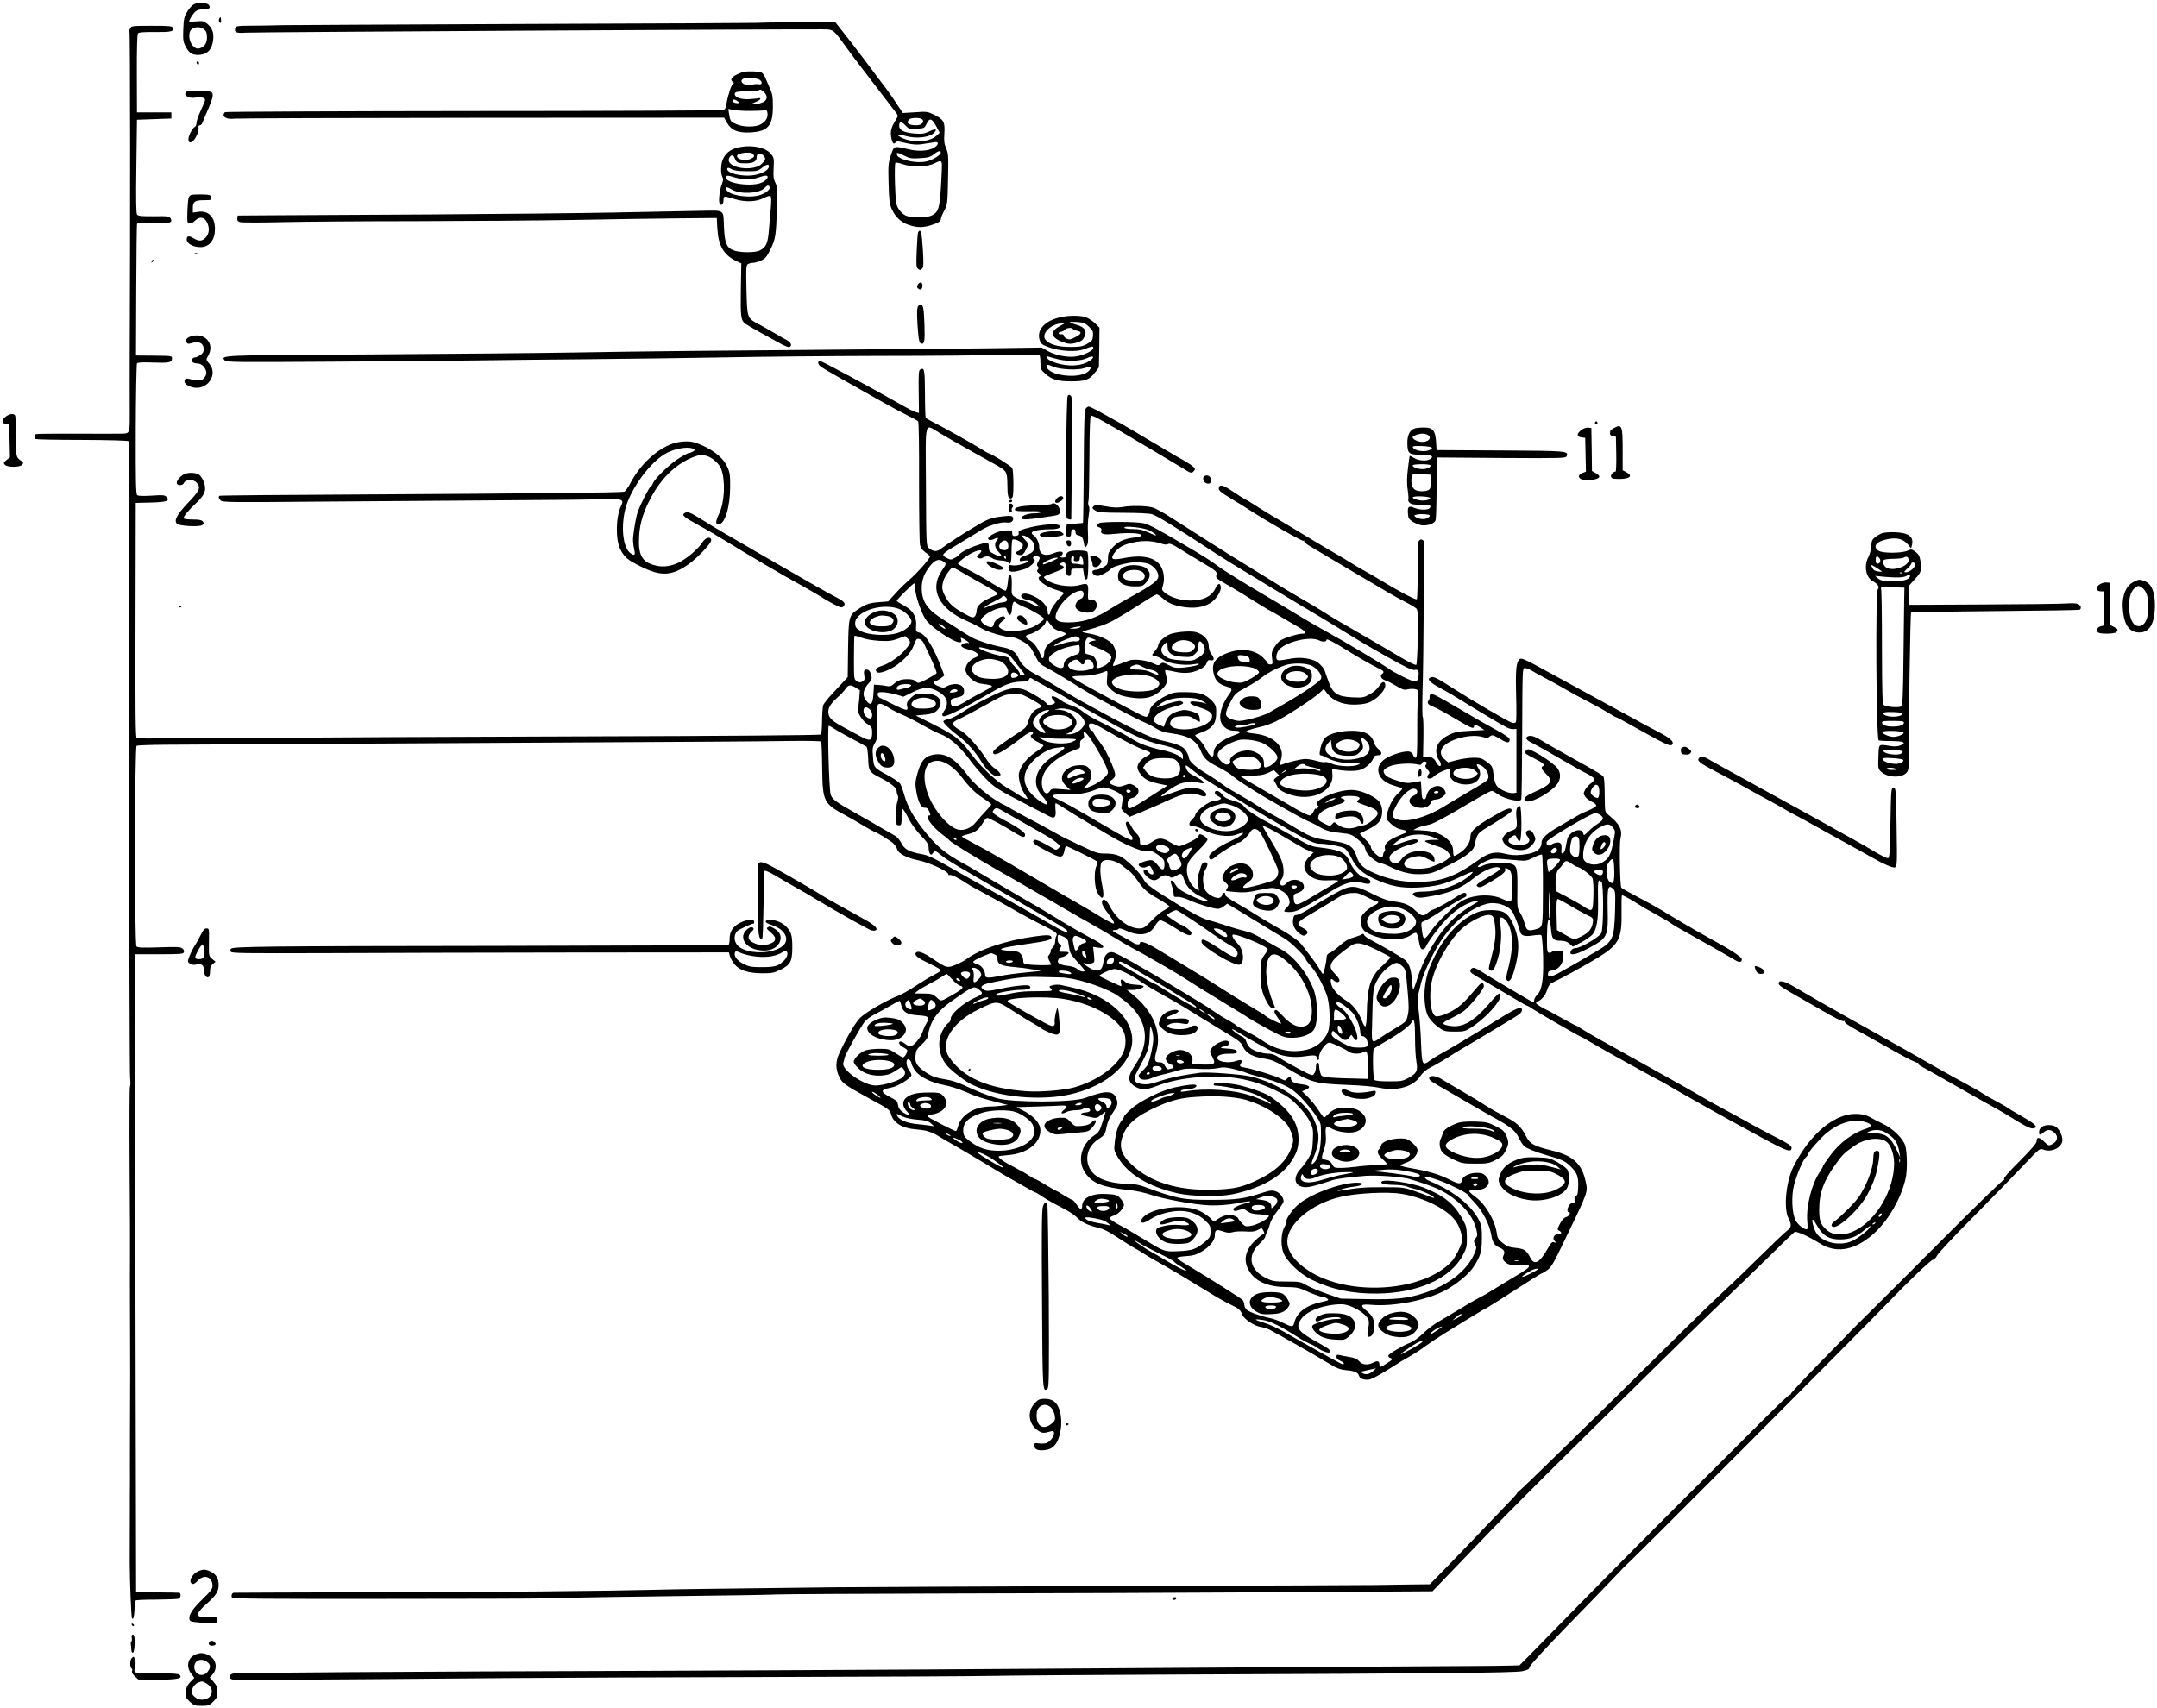 <?xml version="1.0" standalone="no"?>
<!DOCTYPE svg PUBLIC "-//W3C//DTD SVG 20010904//EN"
 "http://www.w3.org/TR/2001/REC-SVG-20010904/DTD/svg10.dtd">
<svg version="1.0" xmlns="http://www.w3.org/2000/svg"
 width="1756pt" height="1391pt" viewBox="0 0 1756 1391"
 preserveAspectRatio="xMidYMid meet">
<g transform="translate(0,1391) scale(0.1,-0.1)"
fill="#000000" stroke="none">
<path d="M1578 13875 c-15 -8 -40 -36 -55 -62 -24 -41 -28 -60 -31 -143 -3
-84 -1 -100 20 -140 28 -55 59 -72 118 -66 61 6 96 45 105 119 8 62 -7 101
-52 137 -24 19 -36 21 -85 16 -32 -3 -58 -3 -58 0 0 13 30 61 50 79 14 13 36
19 67 20 47 0 59 9 44 34 -13 20 -91 24 -123 6z m83 -204 c19 -15 24 -29 24
-65 0 -48 -20 -78 -61 -90 -48 -14 -96 64 -80 129 11 44 77 58 117 26z"/>
<path d="M1783 13754 c-3 -8 -1 -20 6 -27 8 -8 11 -4 11 16 0 30 -7 35 -17 11z"/>
<path d="M6175 13724 c-5 -1 -858 -6 -1895 -9 -1037 -4 -1932 -9 -1990 -10
-58 -2 -164 -4 -237 -4 -125 -1 -132 -2 -138 -22 -10 -32 11 -41 85 -35 53 5
4402 29 4690 27 98 -1 89 6 200 -147 35 -49 96 -130 135 -180 38 -50 80 -104
92 -120 75 -98 142 -186 167 -218 29 -37 29 -39 13 -65 -39 -61 -49 -95 -43
-140 7 -51 22 -73 35 -52 6 9 18 12 37 7 105 -25 139 -28 203 -16 36 6 75 12
86 13 31 3 24 -25 -12 -46 -47 -27 -126 -32 -208 -12 -121 28 -116 30 -143
-50 -21 -64 -22 -83 -18 -230 3 -133 8 -168 25 -206 30 -67 78 -111 143 -132
66 -21 108 -21 170 -3 66 20 88 34 88 54 0 9 12 40 27 67 26 49 27 56 31 256
4 189 3 209 -15 250 -16 37 -19 60 -15 122 6 94 -5 114 -83 153 -54 26 -61 27
-156 20 l-99 -6 -45 67 c-24 38 -61 91 -82 119 -124 167 -287 382 -351 462
l-73 93 -307 -2 c-169 -1 -311 -3 -317 -5z m1333 -786 c21 -21 -5 -48 -48 -48
-65 0 -87 19 -58 48 15 15 90 16 106 0z m114 -56 l28 -53 -26 -24 c-61 -57
-210 -61 -299 -8 -33 19 -12 23 40 8 93 -28 208 -15 244 29 23 27 5 30 -44 6
-40 -19 -58 -22 -120 -17 -83 6 -125 27 -125 63 0 36 18 38 50 4 27 -29 33
-31 92 -28 62 3 63 4 82 41 24 50 42 45 78 -21z m36 -219 c-2 -10 -27 -30 -57
-45 -44 -22 -68 -28 -120 -28 -74 1 -159 26 -175 52 -18 29 0 30 53 2 47 -24
60 -26 130 -22 66 4 84 9 112 31 39 31 62 35 57 10z m8 -78 c4 -8 1 -92 -5
-186 -12 -188 -21 -217 -77 -244 -41 -19 -163 -20 -209 -1 -19 8 -45 31 -58
53 -23 35 -25 50 -31 205 -3 101 -1 170 4 173 5 3 31 -2 57 -11 71 -26 196
-24 253 3 55 26 59 27 66 8z"/>
<path d="M1060 13680 c-6 -11 -9 -24 -6 -29 6 -10 7 -1530 2 -2641 -1 -91 0
-267 0 -392 1 -253 6 -236 -71 -239 -22 -1 -185 -1 -363 0 -177 1 -327 -1
-332 -4 -13 -8 -13 -32 0 -40 5 -3 177 -7 380 -7 219 -1 373 -5 377 -11 3 -5
5 -1157 5 -2561 0 -1403 3 -2582 7 -2619 4 -38 3 -71 -1 -73 -4 -3 -5 -298 -3
-657 3 -359 4 -690 3 -737 -1 -76 -1 -230 1 -675 1 -162 1 -312 -1 -775 0
-184 -1 -348 0 -365 0 -16 0 -73 -1 -125 0 -52 0 -114 0 -137 0 -56 0 -283 -1
-403 0 -137 12 -452 19 -458 11 -12 17 10 20 73 1 36 6 69 10 73 3 4 82 7 173
7 92 1 173 4 180 8 16 10 16 47 0 48 -7 1 -89 2 -182 3 l-168 1 -3 1385 c-2
762 -3 1396 -3 1410 0 14 0 516 -1 1115 0 600 0 1124 -1 1165 -1 41 -2 85 -1
98 l1 22 195 0 c172 0 196 2 202 16 4 11 -1 23 -13 32 -16 12 -49 13 -191 8
-134 -4 -173 -3 -182 8 -17 20 -15 1622 1 1633 7 4 112 8 233 9 1108 6 2687
15 3605 20 613 3 1253 7 1422 10 192 3 309 1 313 -5 3 -6 7 -102 8 -214 4
-277 11 -290 192 -387 33 -18 97 -54 141 -81 45 -27 84 -49 87 -49 13 0 134
-74 159 -97 14 -14 29 -36 32 -49 9 -34 80 -71 171 -89 86 -16 245 -90 245
-113 0 -7 4 -10 10 -7 11 7 76 -25 135 -65 22 -15 58 -36 80 -47 50 -26 266
-145 360 -200 39 -22 108 -59 155 -83 136 -67 152 -78 140 -100 -6 -10 -10
-32 -10 -48 0 -16 -9 -37 -20 -47 -11 -10 -19 -23 -17 -29 3 -6 -3 -19 -11
-29 -13 -15 -13 -21 -2 -45 8 -15 16 -31 18 -35 4 -9 -136 -8 -195 1 -28 4
-33 8 -33 32 0 15 -8 38 -19 51 -16 19 -30 24 -90 27 -128 8 -86 24 149 57
146 21 190 32 190 49 0 24 -28 26 -136 11 -232 -32 -448 -104 -552 -182 -18
-14 -60 -36 -92 -49 -70 -28 -73 -28 -188 50 -80 54 -123 68 -137 46 -12 -19
19 -43 113 -87 50 -24 92 -48 92 -53 0 -5 -27 -23 -60 -40 -32 -16 -100 -57
-149 -90 -49 -33 -114 -69 -143 -80 -96 -36 -271 -139 -311 -183 -39 -41 -120
-183 -166 -287 -30 -67 -29 -128 2 -190 25 -52 46 -66 261 -184 139 -75 151
-84 159 -116 18 -72 90 -117 204 -126 90 -8 126 -19 198 -64 33 -20 65 -39 70
-41 12 -5 342 -200 395 -234 19 -12 55 -33 80 -47 25 -14 85 -48 134 -76 49
-29 92 -52 96 -52 4 0 30 -15 57 -34 27 -19 94 -57 149 -85 55 -27 112 -64
127 -80 35 -39 91 -68 171 -86 48 -11 90 -32 168 -84 57 -37 119 -76 138 -86
19 -10 53 -30 75 -45 22 -15 69 -43 105 -62 73 -40 271 -158 430 -256 58 -36
131 -77 163 -92 72 -34 85 -46 101 -85 16 -38 96 -92 151 -100 22 -4 54 -14
72 -23 102 -54 339 -189 506 -289 41 -25 73 -36 115 -40 67 -5 99 -19 105 -44
7 -27 52 -41 92 -30 18 5 78 37 134 72 55 35 109 69 118 74 95 54 147 86 200
126 34 25 106 73 158 105 53 33 149 91 213 131 64 40 120 72 124 72 3 1 104
64 223 141 119 77 219 140 223 140 4 0 25 12 46 26 33 23 51 53 133 223 206
426 201 412 182 499 -31 146 -102 212 -272 253 -155 38 -183 54 -220 128 -32
66 -77 106 -170 152 -45 23 -111 60 -147 84 -36 24 -121 75 -190 115 -69 40
-146 86 -172 102 -50 31 -103 35 -103 8 0 -16 10 -23 165 -112 58 -33 146 -84
195 -113 50 -29 117 -68 150 -86 145 -78 191 -114 218 -171 14 -29 34 -61 44
-70 21 -18 92 -48 173 -71 135 -39 157 -49 197 -86 61 -57 74 -89 71 -174 -2
-56 -6 -72 -18 -72 -11 0 -14 -10 -12 -34 2 -26 -1 -32 -13 -28 -8 4 -21 -3
-30 -16 -17 -25 -20 -57 -4 -57 21 0 3 -34 -21 -40 -17 -4 -33 -21 -50 -53
-23 -45 -24 -49 -7 -58 25 -14 21 -29 -8 -29 -34 0 -51 -33 -28 -56 16 -16 16
-16 -4 -10 -17 6 -26 -2 -51 -47 -68 -121 -111 -144 -144 -78 -29 59 -50 73
-120 80 -52 5 -72 13 -105 40 -35 28 -43 41 -48 80 -14 104 -93 238 -176 297
-27 20 -49 40 -49 45 0 5 24 9 54 9 94 0 136 59 81 115 -21 20 -36 25 -73 25
-58 0 -116 -29 -120 -59 -5 -35 -25 -35 -98 2 -86 44 -170 69 -301 92 -57 10
-103 21 -103 25 0 3 22 14 48 23 54 20 92 62 92 101 0 16 -14 36 -42 60 -36
31 -49 36 -93 36 -79 0 -153 -25 -161 -55 -3 -13 -12 -29 -19 -35 -19 -16 -7
-46 34 -82 20 -17 34 -34 31 -37 -3 -3 -43 -7 -90 -8 -47 -2 -118 -7 -158 -13
-40 -5 -98 -10 -127 -10 -50 0 -56 2 -70 30 -11 21 -25 31 -50 36 -40 7 -41
10 -16 85 14 42 18 73 14 117 -6 68 4 81 42 56 40 -26 125 -42 180 -34 82 12
128 83 90 137 -31 44 -81 65 -151 64 -70 -1 -105 -15 -143 -55 -14 -14 -28
-26 -31 -26 -4 0 -26 28 -48 63 -22 34 -61 82 -86 106 l-46 45 31 13 c45 19
31 37 -34 44 -59 7 -87 21 -87 45 0 19 -20 18 -35 -2 -10 -15 -15 -14 -51 4
-44 22 -217 76 -279 87 -53 9 -57 12 -43 35 17 27 3 36 -35 22 -63 -23 -157
-8 -157 24 0 22 35 34 99 34 47 0 61 3 61 15 0 17 -23 24 -95 28 -49 2 -47 9
8 21 31 7 36 32 7 41 -28 9 -105 -28 -126 -60 -17 -26 -17 -29 6 -72 30 -57
21 -64 -85 -61 l-80 3 3 31 c5 44 -43 84 -101 84 -49 0 -117 -40 -117 -69 0
-20 30 -51 48 -51 7 0 12 -7 12 -15 0 -8 -4 -15 -9 -15 -5 0 -16 -3 -25 -6
-10 -4 -20 5 -31 25 -12 24 -22 31 -46 31 -40 0 -45 18 -24 93 44 157 -29 327
-200 464 l-40 32 42 0 c46 1 93 16 93 30 0 5 -29 11 -65 13 -49 3 -70 9 -88
26 -27 25 -39 20 -31 -14 4 -13 4 -24 1 -24 -10 0 -177 79 -177 84 0 12 97 56
125 56 34 0 142 -52 215 -105 25 -18 101 -64 170 -102 69 -39 146 -83 172 -99
72 -45 253 -156 367 -225 89 -54 106 -68 122 -105 23 -51 80 -81 178 -95 52
-8 84 -21 160 -66 220 -131 238 -136 531 -148 91 -3 198 -13 239 -22 143 -30
276 7 334 95 17 25 46 51 70 63 48 24 145 81 199 117 20 13 50 31 67 41 16 9
85 49 153 90 67 41 168 101 223 134 99 59 115 71 115 93 0 37 -43 18 -224 -95
-188 -117 -373 -228 -451 -270 -22 -12 -56 -33 -74 -47 -62 -44 -65 -38 -72
141 -3 88 -12 205 -19 260 -10 75 -10 111 -2 145 6 25 16 65 22 90 18 76 99
247 160 338 104 157 237 265 372 302 75 20 172 -9 209 -62 17 -26 54 -119 63
-161 9 -37 36 -45 108 -34 33 5 62 6 65 3 9 -9 18 -151 16 -263 -1 -124 -16
-193 -49 -224 -13 -12 -24 -31 -24 -41 0 -23 -7 -23 -52 5 -20 12 -96 57 -170
100 -73 43 -153 91 -178 107 -68 45 -87 53 -104 47 -9 -4 -16 -13 -16 -21 0
-17 1 -18 145 -101 55 -32 148 -87 206 -122 58 -35 109 -63 113 -63 4 0 26
-13 49 -29 47 -31 376 -221 384 -221 3 0 42 -22 87 -49 83 -50 554 -311 560
-311 2 0 33 -17 67 -38 35 -21 89 -52 119 -69 30 -17 105 -59 165 -93 61 -35
157 -88 215 -120 58 -31 114 -62 125 -68 342 -189 380 -205 380 -157 0 15 -28
34 -120 81 -66 34 -139 72 -162 85 -36 21 -115 64 -370 203 -34 19 -88 50
-120 69 -32 19 -137 79 -233 132 -176 98 -337 188 -550 307 -63 35 -133 76
-155 91 -22 15 -43 27 -46 27 -4 0 -59 29 -123 65 -64 36 -118 65 -121 65 -3
0 -24 12 -47 26 -38 24 -40 27 -22 37 39 20 64 51 79 96 12 36 23 51 48 62 62
29 233 122 342 187 195 116 220 161 216 390 -1 72 0 132 4 132 10 0 82 -39
127 -69 24 -16 90 -55 148 -86 58 -32 112 -64 120 -71 8 -6 31 -21 50 -32 167
-93 442 -249 470 -267 39 -24 60 -23 60 4 0 19 -91 78 -280 181 -94 52 -259
148 -377 221 -34 21 -119 68 -190 105 -70 37 -131 71 -134 76 -11 17 -17 358
-7 397 19 75 -6 123 -102 199 -24 20 -25 24 -26 154 0 73 -4 140 -8 149 -7 17
-41 37 -289 175 -93 52 -195 110 -227 130 -39 24 -67 34 -86 32 -38 -4 -37
-29 1 -48 53 -27 167 -91 285 -160 63 -37 143 -82 178 -99 34 -17 62 -38 62
-45 0 -8 -14 -24 -30 -36 -17 -12 -37 -35 -46 -52 -14 -27 -14 -32 1 -54 8
-13 32 -32 53 -42 20 -9 37 -23 37 -31 0 -8 -29 -26 -65 -41 -36 -14 -83 -38
-105 -52 -22 -13 -78 -46 -125 -73 -101 -56 -150 -100 -150 -133 0 -60 -49
-92 -160 -102 -55 -6 -92 -3 -137 8 -80 21 -135 8 -213 -48 -195 -141 -315
-183 -518 -181 -117 1 -223 23 -335 72 -90 39 -122 70 -144 139 -27 83 -66
106 -218 126 -131 18 -155 27 -315 124 -52 32 -124 73 -160 92 -36 20 -88 51
-116 69 -28 19 -75 48 -104 64 -29 17 -76 44 -104 60 -29 17 -70 44 -92 61
-21 17 -73 51 -113 75 -82 48 -141 101 -141 125 0 9 -10 34 -22 55 -23 42 -61
58 -213 93 -83 19 -249 100 -600 294 -55 30 -127 72 -160 92 -91 56 -225 135
-270 158 -53 28 -104 77 -121 118 -23 55 -60 81 -133 94 -75 13 -193 50 -243
76 -18 9 -64 37 -103 62 -38 26 -94 61 -122 78 -139 85 -184 146 -189 252 -3
75 18 133 72 199 38 46 72 55 107 29 22 -17 23 -16 -17 -75 -102 -151 -22
-309 206 -408 44 -19 100 -48 125 -63 44 -28 193 -70 248 -70 15 0 53 -16 85
-35 50 -30 62 -44 94 -108 35 -69 41 -75 109 -111 40 -21 116 -66 170 -100
175 -109 191 -118 272 -161 44 -24 126 -68 182 -98 56 -30 126 -64 155 -77 29
-12 74 -35 100 -52 34 -21 68 -32 120 -39 147 -20 206 -55 246 -149 25 -58 50
-80 147 -130 44 -23 94 -53 110 -69 17 -15 48 -38 70 -52 22 -14 65 -41 95
-61 92 -60 392 -230 445 -253 28 -11 72 -33 98 -49 52 -31 88 -41 190 -51 61
-6 74 -12 120 -49 38 -31 55 -52 62 -80 7 -29 22 -49 58 -77 27 -22 58 -39 68
-39 11 0 41 -11 67 -24 101 -50 178 -69 267 -64 80 4 90 8 221 74 143 72 200
116 209 162 19 93 21 95 112 151 161 98 194 122 190 134 -8 27 -42 15 -168
-59 -133 -78 -169 -113 -169 -161 0 -41 -34 -93 -79 -123 -24 -17 -48 -30 -53
-30 -4 0 -8 17 -8 39 0 54 -35 100 -100 134 -51 25 -89 33 -190 37 l-35 1 28
15 c15 8 52 19 83 25 54 10 99 34 432 230 46 27 89 49 96 49 7 0 27 -11 46
-25 54 -40 180 -70 194 -46 4 5 7 248 8 540 2 529 2 531 22 531 12 0 36 -9 54
-20 19 -12 75 -43 125 -69 51 -27 124 -67 162 -90 39 -23 118 -66 177 -96 59
-30 132 -71 162 -90 30 -19 58 -35 62 -35 4 0 51 -24 103 -54 315 -176 342
-189 356 -166 13 22 -19 50 -112 99 -54 28 -109 57 -123 65 -14 8 -106 59
-205 112 -213 116 -287 156 -540 295 -242 133 -254 138 -271 114 -22 -30 -27
-101 -21 -300 3 -105 2 -197 -2 -204 -6 -9 -17 -11 -32 -6 -35 11 -315 175
-489 286 -126 81 -147 91 -171 84 -37 -12 -14 -40 71 -85 47 -25 121 -68 165
-96 93 -59 335 -204 382 -228 18 -9 42 -15 55 -13 l23 2 0 -260 0 -260 -24 -3
c-33 -5 -103 24 -130 52 -16 17 -25 43 -31 89 -9 78 -11 80 -62 118 -35 25
-50 29 -103 29 -34 0 -94 -9 -134 -19 l-72 -19 -29 25 c-38 32 -40 74 -5 109
61 61 226 99 314 73 35 -10 44 -10 58 3 20 17 27 15 95 -25 49 -29 68 -29 68
2 0 12 -33 36 -107 76 -60 32 -181 101 -270 154 -207 122 -245 142 -263 138
-8 -1 -14 -11 -12 -21 2 -9 -2 -24 -9 -32 -15 -18 -2 -34 39 -49 25 -9 101
-51 238 -132 72 -42 94 -49 94 -29 0 21 8 20 50 -6 l35 -23 -116 -6 c-100 -5
-125 -10 -173 -33 -75 -37 -111 -88 -103 -147 3 -22 12 -48 21 -58 19 -21 21
-54 4 -49 -7 3 -19 16 -26 31 -16 33 -44 49 -80 45 l-27 -3 3 163 c1 89 -1
162 -5 162 -5 0 -5 100 -2 222 4 123 8 412 9 643 0 231 3 452 5 491 4 55 1 75
-10 84 -12 10 -18 10 -30 0 -14 -11 -16 -46 -14 -242 1 -127 -3 -233 -7 -238
-8 -8 -175 81 -299 158 -27 17 -79 47 -115 67 -36 19 -92 53 -126 74 -33 21
-119 72 -190 113 -71 42 -167 99 -214 128 -47 29 -125 76 -175 105 -49 28
-126 75 -170 103 -44 29 -91 58 -105 64 -14 7 -61 36 -104 66 -83 55 -109 61
-114 26 -2 -18 16 -33 100 -84 57 -34 126 -77 153 -95 146 -95 427 -255 437
-249 6 4 8 3 5 -3 -3 -5 17 -23 46 -40 29 -17 142 -85 252 -150 393 -233 441
-261 522 -303 45 -23 88 -49 95 -57 10 -12 12 -65 10 -232 -2 -119 -8 -220
-12 -225 -5 -5 -61 22 -132 64 -109 65 -171 101 -273 160 -179 103 -310 180
-355 210 -30 20 -100 62 -155 93 -55 32 -140 82 -190 113 -49 31 -126 78 -170
105 -174 106 -322 199 -477 298 -90 58 -204 131 -254 162 -49 32 -109 65 -133
74 -48 17 -187 20 -261 5 -31 -5 -71 -4 -129 7 -74 12 -86 12 -99 0 -13 -13
-11 -17 14 -34 25 -16 51 -18 229 -19 115 0 213 -5 232 -11 51 -18 155 -81
533 -328 52 -34 138 -87 190 -118 52 -31 158 -96 235 -143 77 -47 203 -123
280 -169 77 -45 190 -113 250 -150 216 -133 242 -149 434 -257 148 -84 200
-108 218 -103 29 7 38 -11 29 -60 -5 -26 -12 -35 -27 -35 -23 0 -170 72 -214
105 -44 33 -373 229 -500 298 -60 33 -159 90 -218 126 -59 36 -158 96 -220
132 -235 138 -404 243 -452 279 -54 42 -125 86 -280 177 -212 125 -282 162
-325 172 -59 14 -336 14 -361 1 -25 -14 -24 -27 1 -35 15 -5 19 -12 15 -26 -9
-28 23 -36 103 -27 135 14 243 6 220 -17 -4 -4 -33 -10 -65 -14 -74 -9 -124
-33 -168 -82 -28 -32 -35 -47 -35 -82 0 -23 -4 -47 -8 -53 -10 -16 -68 -44
-91 -44 -11 0 -23 -5 -26 -10 -10 -16 15 -40 41 -40 24 0 96 40 109 59 11 18
138 52 200 53 34 0 77 -5 98 -11 46 -15 87 -63 87 -102 0 -36 -44 -70 -225
-170 -71 -40 -154 -88 -183 -107 -91 -59 -187 -93 -282 -99 -134 -8 -168 14
-134 90 37 83 134 167 194 167 29 0 29 -56 0 -65 -27 -9 -52 -48 -44 -69 17
-44 119 -61 154 -26 39 39 14 97 -38 88 -15 -3 -17 5 -14 58 4 71 -4 79 -64
61 -88 -25 -226 -1 -287 51 -16 14 -12 17 45 39 103 40 108 42 108 54 0 6 -9
13 -21 16 -16 4 -17 8 -7 14 32 20 45 10 46 -35 0 -51 7 -66 28 -66 9 0 14 11
14 30 0 29 1 30 49 30 l48 0 6 -41 c6 -46 11 -54 26 -44 12 7 15 203 3 221 -8
14 -115 16 -148 3 -14 -5 -24 -17 -24 -29 0 -15 -7 -20 -27 -20 -21 0 -24 3
-15 12 35 35 0 49 -61 23 -72 -30 -117 -9 -117 54 0 32 -24 79 -47 94 -43 27
17 46 142 47 54 0 82 11 71 29 -14 23 -163 10 -280 -24 -47 -14 -57 -20 -53
-35 3 -13 -2 -19 -19 -23 -28 -5 -34 0 -34 25 0 19 -6 21 -60 18 -68 -3 -165
-61 -127 -76 9 -3 24 -1 36 5 32 17 46 14 28 -7 -26 -28 -20 -63 15 -99 38
-39 20 -45 -42 -13 -35 18 -40 25 -40 55 0 42 -10 44 -101 13 -64 -21 -132
-58 -144 -78 -3 -5 -19 -17 -36 -25 -26 -14 -32 -14 -59 0 -54 28 -51 30 120
132 52 31 120 72 150 91 63 42 171 75 216 67 35 -6 60 14 50 41 -5 14 -17 16
-76 10 -94 -10 -121 -19 -204 -67 -114 -67 -258 -160 -298 -192 -40 -32 -68
-32 -107 0 -20 18 -21 23 -23 503 -3 561 -17 510 117 431 44 -27 159 -92 255
-146 96 -54 193 -108 215 -120 69 -40 75 -51 76 -152 0 -95 8 -120 33 -110 13
5 16 25 16 117 0 61 -4 119 -10 129 -8 16 -177 121 -194 121 -3 0 -30 15 -59
34 -63 40 -298 172 -384 215 -34 17 -64 35 -67 39 -3 5 -6 95 -6 200 -1 195
-5 213 -40 192 -11 -7 -13 -44 -11 -181 l2 -172 -26 7 c-15 4 -68 31 -118 60
-223 128 -645 356 -660 356 -22 0 -22 -23 1 -42 9 -9 85 -54 167 -100 83 -47
222 -126 310 -175 88 -50 194 -107 235 -127 41 -20 79 -41 84 -46 6 -6 9 -198
8 -492 0 -269 3 -499 8 -518 6 -23 22 -43 45 -59 19 -13 35 -28 35 -33 0 -17
-102 -133 -166 -188 -35 -30 -88 -82 -118 -116 l-55 -61 -73 -6 c-80 -6 -111
-16 -175 -60 -72 -47 -75 -60 -79 -320 l-3 -230 -28 -31 c-15 -17 -58 -63 -95
-102 -37 -39 -71 -82 -76 -95 -5 -13 -9 -71 -10 -128 0 -57 -5 -108 -9 -112
-6 -6 -812 -12 -1904 -15 -1042 -3 -2290 -9 -2774 -13 -484 -4 -886 -5 -892
-3 -10 3 -12 213 -10 960 l2 957 122 3 c131 3 160 14 127 47 -14 14 -31 15
-120 9 -71 -4 -108 -3 -117 4 -11 9 -13 110 -12 535 1 289 6 530 10 537 6 9
38 11 130 8 129 -5 155 0 155 32 0 23 6 22 -164 24 l-129 1 2 534 c1 294 4
537 7 540 3 4 62 5 131 3 135 -3 161 4 142 39 -9 18 -21 20 -136 18 -94 -1
-128 2 -137 13 -8 9 -10 118 -6 393 l5 380 140 5 140 5 0 25 0 25 -140 0 -140
0 -1 315 c-1 197 3 320 9 328 7 9 45 12 140 11 131 -1 155 5 144 35 -5 14 -31
16 -171 16 -156 0 -166 -1 -176 -20z m8297 -4089 c36 -18 64 -41 50 -41 -3 0
-30 12 -62 26 -43 20 -72 26 -121 26 -35 0 -67 4 -70 10 -13 20 157 3 203 -21z
m-987 -58 c37 -25 49 -45 50 -78 0 -33 -22 -53 -80 -71 -20 -6 -36 -18 -38
-29 -3 -15 1 -17 32 -11 55 10 44 -11 -15 -28 -27 -9 -63 -13 -80 -9 -26 5
-29 3 -29 -20 0 -40 31 -42 131 -11 46 15 99 67 79 79 -18 11 -10 25 13 25 34
0 39 -9 20 -41 -13 -22 -14 -32 -5 -41 9 -9 9 -15 0 -26 -10 -11 -7 -17 11
-31 19 -15 21 -19 8 -24 -45 -17 47 -89 151 -116 23 -7 42 -15 42 -20 0 -4
-12 -18 -26 -32 -33 -31 -84 -106 -84 -124 0 -8 -4 -17 -10 -20 -5 -3 -10 4
-10 15 0 45 -31 89 -85 120 -59 34 -103 45 -124 31 -23 -15 4 -40 51 -48 22
-3 52 -17 67 -30 l26 -24 -25 6 c-14 4 -34 13 -46 20 -11 7 -41 19 -65 25 -24
7 -55 20 -69 30 -24 17 -26 23 -23 94 1 44 -2 78 -8 82 -16 9 -18 2 -25 -64
-4 -37 -12 -62 -18 -62 -7 0 -50 24 -97 53 -46 29 -97 60 -114 69 -112 59
-171 91 -174 94 -8 7 25 38 76 71 80 51 148 58 91 9 -20 -18 -20 -19 -3 -29
13 -7 24 -6 36 2 26 15 50 14 78 -5 13 -9 44 -17 70 -18 28 -1 51 -7 58 -16
20 -26 28 -1 28 90 0 49 3 91 7 95 13 13 77 -16 84 -37 6 -21 -17 -50 -48 -60
-19 -7 2 -28 27 -28 19 0 30 10 45 40 26 50 26 52 -9 89 -23 24 -25 31 -12 31
9 0 28 -8 41 -17z m-164 -48 c9 -36 -2 -55 -29 -55 -34 0 -51 23 -38 48 20 38
58 42 67 7z m1247 -1 c26 -9 45 -11 56 -4 14 7 34 -1 87 -34 38 -24 124 -76
191 -116 115 -69 122 -75 116 -100 -5 -30 -14 -23 137 -110 41 -23 111 -67
156 -96 45 -28 103 -64 130 -79 27 -14 74 -41 104 -59 30 -18 86 -51 125 -73
78 -45 91 -63 47 -63 -38 0 -150 -35 -180 -56 -13 -8 -34 -33 -48 -55 -21 -34
-24 -47 -18 -89 6 -46 5 -50 -15 -50 -11 0 -21 4 -21 10 0 5 -17 25 -37 45
-73 71 -195 82 -315 28 -73 -32 -101 -74 -92 -136 12 -73 39 -106 106 -126 50
-15 54 -25 25 -63 -63 -84 -90 -184 -63 -236 21 -40 58 -62 105 -62 51 0 60
-14 18 -29 -131 -48 -187 -94 -187 -156 0 -44 -32 -26 -62 35 -15 30 -41 67
-58 81 -16 14 -30 28 -30 31 0 4 17 12 37 19 90 29 129 70 133 139 4 74 0 89
-35 125 -55 55 -96 68 -210 69 -90 1 -106 -2 -160 -28 -71 -34 -135 -91 -135
-121 0 -12 -6 -30 -14 -40 -13 -18 -17 -17 -102 26 -111 57 -438 234 -481 261
-18 11 -33 23 -33 27 0 4 35 8 78 8 67 0 140 14 194 37 14 7 16 1 11 -51 -5
-56 -4 -61 25 -90 43 -43 89 -62 179 -74 107 -16 179 4 240 66 45 44 50 64 34
122 -5 17 -7 33 -5 36 3 2 30 -2 62 -9 87 -21 149 -17 210 11 39 18 57 33 65
55 9 24 15 28 34 24 30 -8 31 18 3 53 -12 16 -20 41 -20 65 0 47 -38 89 -97
109 -39 13 -142 7 -206 -11 -45 -13 -107 -65 -107 -90 0 -10 -11 -32 -25 -48
-14 -17 -25 -32 -25 -35 0 -3 15 -9 33 -12 17 -4 46 -18 63 -31 36 -27 171
-46 239 -33 22 4 42 6 44 3 9 -8 -49 -22 -119 -29 -68 -6 -80 -4 -125 19 -45
23 -51 24 -67 10 -16 -15 -21 -14 -61 5 -53 25 -154 38 -194 23 -15 -6 -52
-19 -80 -30 -29 -11 -53 -17 -53 -12 0 4 7 24 15 43 17 42 11 89 -17 130 -25
34 -110 75 -184 87 -31 5 -59 11 -61 14 -3 3 15 10 38 16 96 25 172 53 227 86
31 19 74 44 95 56 21 13 82 51 135 85 53 35 102 63 109 63 7 0 27 -13 45 -29
48 -42 89 -59 165 -72 92 -16 169 -5 227 31 48 31 90 96 84 132 -5 36 -23 30
-45 -16 -31 -63 -100 -96 -200 -96 -80 0 -166 26 -211 65 -25 21 -25 24 -14
61 9 27 10 55 4 92 -20 120 -132 164 -321 128 -95 -18 -113 -11 -84 34 28 43
63 67 122 84 94 27 186 27 264 0z m-1263 -114 c0 -5 -2 -10 -4 -10 -3 0 -8 5
-11 10 -3 6 -1 10 4 10 6 0 11 -4 11 -10z m553 -10 c-4 -16 0 -20 21 -20 20 0
26 5 26 21 0 34 25 16 28 -21 3 -30 2 -32 -20 -26 -13 3 -35 6 -50 6 -24 0
-28 4 -28 30 0 19 5 30 14 30 9 0 12 -7 9 -20z m-163 -12 c-73 -33 -90 -38
-90 -29 0 13 82 50 110 50 20 0 16 -4 -20 -21z m-761 -91 c31 -19 106 -61 166
-95 163 -91 158 -84 88 -114 -84 -37 -123 -72 -123 -113 0 -18 -7 -38 -16 -46
-13 -11 -25 -8 -77 21 -92 50 -134 87 -162 144 -28 55 -30 73 -14 129 9 33 62
107 76 107 3 0 31 -15 62 -33z m-369 -134 c0 -64 56 -220 94 -268 53 -64 221
-175 266 -175 17 0 20 4 15 21 -7 20 -6 20 23 5 17 -9 34 -21 38 -27 4 -7 3
-9 -4 -5 -6 3 -22 2 -37 -4 -37 -14 -19 -35 45 -50 26 -6 56 -20 66 -31 16
-18 16 -19 -19 -34 -45 -19 -77 -59 -77 -98 0 -41 66 -104 117 -112 21 -3 53
-8 71 -11 18 -3 30 -9 27 -14 -3 -5 -43 -28 -88 -51 -45 -23 -94 -50 -109 -60
-14 -11 -46 -28 -69 -39 -49 -21 -69 -14 -69 26 0 18 7 25 28 29 66 14 77 20
80 49 5 40 -22 66 -71 66 -21 0 -52 -8 -67 -17 -25 -15 -32 -15 -66 -2 -43 16
-54 35 -25 44 10 3 31 15 44 25 l25 20 -20 52 c-66 176 -132 283 -181 296 -31
8 -32 10 -29 55 6 75 -25 127 -98 166 -33 18 -60 35 -60 39 0 9 133 142 142
142 5 0 8 -17 8 -37z m740 -78 c19 -22 7 -37 -30 -40 -19 -1 -64 -14 -100 -28
-53 -21 -60 -23 -40 -7 14 11 51 32 83 47 31 15 57 31 57 35 0 13 17 9 30 -7z
m87 -46 c6 -6 36 -22 67 -34 59 -24 156 -82 156 -94 0 -8 -44 -42 -78 -60 -73
-39 -211 -52 -262 -26 -38 20 -38 37 1 68 25 20 28 25 16 35 -19 16 -81 -25
-85 -56 -2 -13 -10 -26 -17 -28 -18 -7 -72 22 -85 45 -8 16 -4 24 23 47 40 34
104 63 147 66 30 3 34 0 42 -30 12 -44 32 -36 36 14 5 64 14 78 39 53z m-964
-45 c51 -17 107 -72 107 -105 0 -32 -56 -77 -118 -95 -83 -24 -234 -16 -293
17 -37 20 -45 30 -47 58 -10 97 207 174 351 125z m1261 -156 c9 -10 36 -23 61
-29 25 -6 44 -16 43 -21 -2 -6 -33 -22 -68 -37 -74 -31 -110 -73 -110 -127 0
-36 -17 -46 -26 -16 -19 57 -53 106 -86 125 -45 26 -48 43 -9 52 46 10 120 62
132 92 l11 28 18 -25 c11 -14 26 -33 34 -42z m-893 12 c13 -10 19 -19 13 -20
-7 0 -22 9 -35 20 -13 10 -19 19 -13 20 7 0 22 -9 35 -20z m1109 -10 c-8 -5
-31 -9 -50 -9 l-35 1 30 8 c17 4 39 8 50 9 16 1 17 -1 5 -9z m-1633 -108 c79
-4 102 -1 153 17 l59 22 21 -21 c27 -27 26 -35 -17 -87 -45 -55 -133 -116
-192 -134 -45 -13 -61 -33 -43 -51 16 -16 83 6 147 46 73 48 131 111 151 164
10 26 21 51 25 55 11 14 45 -1 57 -26 55 -109 111 -240 107 -248 -9 -14 -130
-79 -147 -79 -9 0 -21 7 -28 15 -8 10 -30 15 -62 15 -52 0 -79 -10 -115 -42
-17 -16 -29 -19 -55 -14 -18 4 -49 8 -68 9 l-35 2 -3 -55 c-5 -106 -21 -125
-61 -74 -34 43 -26 90 25 145 19 20 23 32 18 57 -7 37 -27 57 -49 48 -12 -4
-14 -15 -9 -45 5 -33 3 -41 -16 -51 -17 -9 -26 -8 -45 4 -23 15 -23 18 -23
188 0 95 2 176 4 180 2 3 28 -3 56 -14 33 -13 88 -22 145 -26z m1622 29 c25
-16 6 -38 -28 -33 -16 2 -59 -5 -95 -17 -36 -12 -69 -21 -73 -21 -18 0 46 36
102 56 68 26 75 27 94 15z m118 -13 l28 -11 -29 -6 c-48 -10 -40 -27 21 -49
69 -26 122 -57 129 -76 8 -21 -23 -62 -61 -80 -46 -22 -64 -21 -58 4 9 33 -16
80 -46 86 -14 3 -31 7 -37 9 -17 5 -21 68 -7 104 14 34 19 36 60 19z m1843
-13 c29 -15 60 -11 60 7 0 10 76 -30 165 -87 65 -41 189 -113 240 -138 62 -30
68 -37 48 -53 -23 -16 -8 -45 28 -55 13 -4 51 -23 84 -43 45 -28 66 -35 85
-31 39 10 83 7 92 -7 5 -7 5 -35 2 -63 -4 -27 -7 -148 -6 -267 0 -177 -2 -218
-13 -218 -8 0 -17 9 -20 21 -4 11 -16 24 -28 28 -26 10 -114 -12 -179 -45
-120 -61 -97 -185 42 -228 30 -10 62 -20 70 -22 10 -4 3 -16 -28 -44 -43 -40
-75 -101 -91 -171 -8 -37 -7 -40 33 -77 29 -27 55 -41 84 -46 43 -6 55 -22 25
-32 -10 -3 -44 -17 -76 -32 -61 -28 -92 -61 -82 -92 3 -10 1 -21 -5 -25 -5 -3
-10 -15 -10 -26 0 -11 -7 -19 -17 -19 -24 0 -83 60 -83 84 0 11 -21 39 -47 63
-25 24 -44 44 -42 46 2 1 35 18 74 37 49 25 75 45 89 69 26 44 24 111 -3 150
-31 42 -135 91 -209 98 -121 11 -353 -89 -293 -126 9 -6 8 -11 -4 -21 -8 -7
-15 -9 -15 -4 0 5 -8 -6 -16 -23 -9 -18 -23 -33 -31 -33 -12 0 -79 32 -123 59
-14 9 -120 71 -337 196 -57 33 -103 62 -103 65 0 3 39 5 88 5 69 0 97 5 135
22 l48 22 21 -21 21 -21 -24 -18 c-20 -15 -22 -21 -11 -36 6 -10 17 -28 22
-41 15 -34 110 -74 190 -80 153 -11 270 74 257 186 -5 43 -4 44 22 38 65 -15
159 -18 200 -6 46 12 96 56 112 97 6 15 17 23 33 23 39 0 42 20 9 49 -17 14
-33 38 -37 52 -9 41 -41 74 -84 87 -82 25 -236 8 -298 -33 -28 -18 -48 -58
-58 -117 -5 -28 -3 -38 6 -38 7 0 34 -11 58 -24 53 -28 131 -43 213 -41 52 1
56 0 35 -11 -37 -20 -160 -16 -212 6 -24 11 -51 18 -59 14 -8 -3 -39 2 -68 10
-29 9 -70 16 -91 16 -34 0 -143 -26 -190 -45 -21 -8 -22 -3 -7 48 27 100 -63
185 -214 203 -78 9 -87 13 -51 29 18 7 58 18 90 25 33 6 91 27 129 45 81 39
316 192 361 236 l31 30 26 -35 c55 -71 152 -104 271 -91 50 5 78 14 113 38 54
36 95 92 91 121 -5 33 -26 29 -51 -11 -15 -23 -45 -50 -77 -67 -48 -26 -58
-28 -140 -24 -121 6 -158 29 -193 125 -14 37 -28 77 -31 88 -8 28 -53 74 -84
86 -63 24 -134 29 -210 13 -41 -8 -80 -13 -88 -10 -19 7 -18 42 2 76 42 69
258 125 334 85z m-1030 -20 c25 -23 25 -37 -1 -61 -15 -14 -33 -18 -76 -16
-30 1 -64 7 -74 13 -54 28 13 93 89 86 24 -3 52 -13 62 -22z m87 -16 c24 -40
10 -74 -43 -105 -43 -25 -51 -27 -135 -21 -66 4 -99 11 -123 27 -45 27 -54 65
-25 96 30 32 34 30 34 -12 0 -53 36 -77 124 -82 61 -4 70 -2 97 21 23 20 29
33 29 66 0 48 17 52 42 10z m-1007 -34 c0 -25 -5 -37 -17 -41 -84 -27 -113
-50 -113 -93 0 -29 -36 -27 -83 4 -59 41 -49 73 34 116 49 24 85 34 172 48 4
0 7 -15 7 -34z m-728 -4 c40 -11 90 -22 110 -26 25 -4 45 -16 60 -36 13 -16
45 -56 71 -89 47 -59 47 -60 22 -60 -17 0 -25 5 -23 14 2 7 -16 32 -39 56 -24
23 -43 50 -43 60 0 15 -14 21 -71 30 -65 11 -179 52 -179 65 0 8 16 6 92 -14z
m2099 -57 c4 -2 9 -13 12 -24 4 -17 0 -20 -31 -20 -21 0 -42 4 -48 8 -17 11
-24 40 -11 46 11 4 65 -2 78 -10z m-2025 -35 c17 -5 41 -23 53 -40 51 -69 -4
-113 -132 -106 -79 4 -116 19 -141 60 -19 30 12 69 69 89 50 18 88 17 151 -3z
m654 -9 c6 -11 17 -20 25 -20 8 0 15 9 15 20 0 14 7 20 24 20 26 0 40 -14 49
-47 4 -20 -1 -25 -42 -37 -58 -17 -138 -7 -158 20 -12 17 -11 22 12 42 32 27
61 28 75 2z m1895 -34 c46 -28 78 -73 71 -100 -5 -22 -136 -112 -309 -212 -38
-21 -89 -51 -115 -66 -46 -27 -195 -68 -246 -68 -14 0 -44 7 -66 16 -51 21
-52 44 -2 139 36 68 40 71 127 118 50 27 108 64 130 82 45 36 106 69 180 96
64 24 187 21 230 -5z m-1385 -5 c19 -10 51 -21 71 -25 34 -6 68 -30 57 -41 -2
-3 -24 5 -48 16 -42 20 -64 25 -142 28 -42 1 -50 17 -15 31 32 13 38 12 77 -9z
m918 -15 c18 -9 32 -23 32 -30 0 -8 -30 -31 -66 -51 -61 -34 -72 -37 -124 -32
-61 5 -137 38 -147 63 -16 41 82 76 198 70 43 -2 89 -11 107 -20z m-1928 -55
c0 -10 -24 -21 -46 -21 -17 0 -19 37 -1 43 14 5 47 -10 47 -22z m1049 -2 c59
-13 103 -45 99 -71 -2 -12 -19 -29 -38 -39 -45 -25 -205 -26 -272 -3 -58 19
-86 48 -72 72 26 42 181 65 283 41z m-924 -33 c11 -7 61 -35 110 -61 50 -26
128 -71 175 -98 47 -28 108 -62 135 -77 28 -14 109 -59 180 -100 220 -124 313
-165 437 -194 135 -31 178 -54 178 -93 l0 -26 -22 20 c-23 20 -91 46 -158 58
-72 14 -166 47 -210 74 -70 44 -176 101 -284 154 -54 26 -117 63 -139 82 -22
19 -63 41 -91 49 -28 9 -69 29 -91 45 -57 43 -97 42 -58 -1 15 -17 15 -20 3
-28 -20 -13 -60 -12 -60 0 0 16 -138 101 -189 117 -72 22 -130 9 -266 -58
-124 -62 -148 -75 -251 -141 -34 -21 -78 -42 -98 -45 -20 -3 -36 -11 -36 -17
0 -14 58 -70 114 -112 75 -55 141 -128 201 -224 40 -63 91 -110 120 -110 49 0
38 26 -29 73 -14 9 -45 48 -69 85 -52 81 -154 192 -194 212 -15 8 -38 23 -50
34 -28 24 -19 38 45 66 24 11 115 59 201 107 149 84 159 88 226 91 66 3 74 0
149 -40 84 -46 99 -62 67 -73 -42 -13 -71 -47 -87 -101 -14 -49 -22 -59 -67
-89 -165 -108 -222 -152 -222 -170 0 -43 76 -3 245 128 46 35 80 47 80 28 0
-5 -5 -11 -11 -13 -21 -7 4 -38 47 -58 24 -12 46 -25 49 -30 3 -5 -26 -29 -64
-54 -72 -49 -123 -113 -136 -173 -7 -36 15 -120 43 -161 35 -51 35 -53 7 -42
-14 5 -38 18 -53 28 -15 11 -58 38 -97 60 -85 50 -212 170 -288 272 -89 120
-130 152 -299 237 l-153 77 65 6 c73 6 100 18 124 55 37 57 -5 111 -89 116
-90 4 -105 1 -142 -36 -29 -29 -34 -39 -28 -65 11 -48 3 -45 -225 70 -8 4 -15
16 -15 26 0 16 7 19 45 18 25 -1 72 -10 105 -19 l60 -18 75 37 c91 46 143 45
217 0 71 -44 81 -97 31 -166 -9 -12 -9 -21 -2 -28 15 -15 151 52 412 202 103
60 156 77 235 78 33 0 49 5 53 15 7 18 14 19 39 1z m-997 -48 c-3 -7 -20 -16
-39 -20 -19 -3 -44 -9 -56 -13 -28 -9 -32 19 -5 34 26 15 105 14 100 -1z
m-450 -18 l32 -20 -5 -72 c-4 -39 -8 -75 -11 -80 -12 -19 36 -98 75 -122 38
-24 41 -30 41 -70 0 -70 -17 -75 -102 -28 -40 22 -100 54 -133 72 -85 46 -113
71 -120 106 -9 42 12 81 73 135 27 24 57 56 67 72 21 32 39 34 83 7z m827 -25
c0 -5 -15 -11 -34 -13 -31 -3 -33 -2 -21 13 14 17 55 17 55 0z m-210 -69 c38
-16 45 -41 18 -62 -21 -16 -136 -19 -164 -4 -29 16 -23 45 14 64 40 20 87 20
132 2z m2166 2 c19 -6 43 -18 54 -26 l20 -14 -20 7 c-11 4 -41 10 -67 12 -37
4 -48 2 -48 -9 0 -9 26 -23 69 -36 90 -29 116 -50 107 -85 -16 -67 -189 -117
-297 -87 -44 12 -55 40 -29 72 14 17 30 23 81 26 56 3 69 1 103 -23 21 -14 40
-24 43 -21 3 2 2 18 -2 35 -6 26 -14 33 -61 48 -47 14 -62 15 -102 5 -64 -17
-94 -41 -112 -89 l-15 -41 -37 15 c-20 8 -39 22 -42 30 -16 41 59 94 174 122
65 16 78 29 43 42 -16 6 -98 -15 -178 -46 l-20 -8 20 21 c36 37 113 61 201 61
45 1 96 -4 115 -11z m-2521 -68 c25 -16 74 -42 110 -57 36 -15 111 -53 167
-85 57 -33 121 -65 143 -73 81 -29 166 -103 251 -220 24 -33 77 -95 118 -138
78 -81 96 -92 366 -232 72 -37 142 -74 156 -81 45 -24 58 -10 52 52 -3 30 -2
54 2 54 4 0 37 -20 73 -43 80 -52 319 -195 417 -250 100 -55 205 -98 234 -96
52 4 69 -2 115 -36 41 -32 46 -40 46 -75 0 -50 -18 -52 -54 -6 -14 19 -35 38
-47 41 -23 7 -109 -21 -109 -35 0 -18 39 -31 59 -20 11 5 24 10 29 10 9 0 32
-43 32 -60 0 -18 -30 -10 -42 10 -15 24 -38 26 -38 5 0 -22 43 -63 74 -71 19
-4 33 0 56 19 29 25 59 27 87 4 9 -6 24 -2 49 12 41 25 46 22 64 -32 18 -58
67 -106 140 -140 53 -25 61 -31 41 -35 -14 -2 -63 15 -126 46 -81 39 -107 57
-124 86 -34 54 -53 47 -30 -11 7 -15 12 -41 13 -58 1 -27 4 -30 32 -28 19 2
60 -10 100 -28 70 -32 192 -68 230 -69 12 0 33 9 48 21 l27 21 145 -88 c217
-133 264 -161 321 -195 50 -29 173 -150 173 -169 0 -5 19 -31 43 -58 42 -48
88 -130 126 -227 24 -60 33 -206 19 -281 -15 -75 -83 -144 -165 -167 -125 -36
-262 -10 -373 69 -25 17 -82 51 -128 74 -45 23 -85 46 -88 51 -2 5 -35 25 -72
46 -37 20 -86 51 -109 68 -23 16 -70 47 -105 68 -35 21 -106 64 -158 96 -300
183 -526 311 -560 317 -40 9 -71 -23 -77 -79 -9 -76 -48 -90 -121 -43 -45 28
-54 41 -23 31 11 -3 31 -3 46 1 27 7 27 7 21 71 l-7 63 41 -6 c65 -11 52 19
-27 61 -103 55 -190 104 -294 168 -52 32 -123 75 -159 96 -36 20 -105 61 -155
90 -49 29 -119 70 -155 91 -72 42 -203 119 -229 135 -9 6 -47 28 -86 49 -140
78 -204 131 -294 241 -96 116 -153 216 -180 314 -10 37 -25 77 -32 89 -8 12
-49 41 -92 64 -126 69 -123 66 -130 154 -6 68 -4 81 14 111 20 32 22 48 21
170 -1 75 1 140 4 144 10 16 39 9 84 -21z m-148 -17 c23 -21 25 -73 1 -73 -26
0 -53 31 -53 62 0 33 23 38 52 11z m1660 -12 c39 -15 88 -67 88 -93 0 -45 -70
-99 -127 -97 l-28 0 24 10 c27 11 47 32 61 66 22 53 -57 121 -143 124 l-32 1
30 7 c30 7 81 0 127 -18z m-234 -21 c-60 -37 -64 -71 -17 -125 31 -35 26 -44
-14 -24 -38 20 -67 52 -67 74 0 46 70 104 125 104 14 1 5 -9 -27 -29z m190
-30 c19 -12 32 -28 32 -40 0 -55 -136 -81 -200 -37 -40 26 -45 37 -27 61 27
37 144 47 195 16z m1518 -57 c-11 -11 -131 -33 -150 -27 -20 7 -20 7 2 15 13
5 33 7 45 4 12 -2 36 1 52 9 26 11 63 11 51 -1z m-1261 -22 c28 -15 84 -47
125 -71 99 -56 196 -104 242 -119 53 -17 55 -27 10 -50 -42 -21 -72 -59 -72
-89 0 -31 43 -86 81 -104 19 -10 64 -24 100 -31 l64 -13 -30 -19 c-16 -10 -73
-46 -125 -80 -152 -99 -170 -105 -170 -57 0 36 9 48 43 56 33 8 56 49 41 74
-6 9 -23 23 -38 30 -24 12 -34 12 -70 -2 -34 -13 -49 -14 -77 -5 -52 18 -58
28 -26 51 34 25 34 39 -2 127 -38 90 -56 122 -108 193 -24 31 -43 61 -43 67 0
6 -4 11 -10 11 -13 0 -32 38 -25 50 10 17 38 11 90 -19z m-2165 -14 c19 -13
85 -50 145 -82 61 -31 114 -62 120 -66 5 -5 11 -48 13 -96 3 -103 9 -111 103
-158 83 -42 129 -81 129 -108 0 -12 4 -28 9 -35 5 -8 3 -29 -4 -50 -10 -29
-13 -125 -6 -184 1 -5 10 -8 21 -8 18 0 20 7 20 73 1 67 2 71 16 52 9 -11 27
-42 41 -70 27 -53 65 -103 125 -166 28 -29 38 -49 38 -72 0 -18 5 -39 10 -47
9 -13 12 -13 24 3 18 23 21 22 69 -17 40 -33 91 -64 297 -184 399 -232 538
-312 624 -362 55 -31 102 -62 104 -69 8 -23 -30 -8 -133 52 -104 62 -450 257
-545 309 -30 16 -143 80 -250 141 -163 94 -206 114 -261 123 -96 17 -137 39
-161 89 -11 23 -35 50 -52 60 -17 10 -71 41 -121 70 -49 29 -144 83 -210 120
-154 87 -181 108 -193 147 -13 42 -27 558 -15 558 5 0 24 -10 43 -23z m2115
-124 c65 -105 115 -206 115 -232 0 -25 -58 -75 -122 -105 -69 -32 -92 -33 -57
-3 39 33 54 88 34 126 -18 35 -47 46 -111 38 -81 -9 -139 -77 -112 -132 5 -11
22 -31 36 -43 l27 -24 -77 6 c-71 6 -78 5 -90 -14 -19 -30 -44 -25 -57 11 -36
104 30 209 180 287 35 18 78 36 94 41 26 7 30 12 28 39 -2 23 3 34 17 42 15 8
19 17 14 35 -14 54 23 22 81 -72z m-252 42 c59 1 107 -2 107 -6 0 -4 -15 -13
-32 -20 -50 -21 -177 -15 -227 11 -23 11 -41 23 -41 25 0 3 19 2 43 -2 23 -5
90 -8 150 -8z m2472 -20 c30 -30 33 -77 6 -104 -31 -31 -114 -51 -183 -46
-133 12 -194 73 -135 135 l22 25 5 -45 c7 -59 46 -84 137 -84 56 0 66 3 94 30
30 29 31 35 14 92 -10 30 9 29 40 -3z m-834 -21 c56 -31 109 -85 109 -112 0
-24 -48 -69 -82 -77 -26 -7 -28 -5 -28 25 0 45 -15 67 -60 90 -44 23 -77 25
-134 9 -44 -12 -90 -53 -82 -74 8 -21 -19 -38 -41 -27 -39 21 -66 60 -59 86 9
36 93 90 171 110 50 12 156 -3 206 -30z m744 22 c40 -17 44 -37 13 -66 -38
-36 -145 -23 -168 19 -9 18 -6 24 22 41 39 24 85 26 133 6z m-2370 -55 c3 -6
-25 -28 -62 -50 -170 -99 -217 -235 -119 -341 32 -34 50 -70 36 -70 -29 0
-119 71 -148 117 -35 55 -41 102 -18 157 35 84 157 177 246 187 30 3 56 7 57
8 1 0 4 -3 8 -8z m1569 -93 c64 -59 26 -95 -91 -85 -57 4 -71 9 -91 32 -13 15
-20 31 -15 36 44 44 156 53 197 17z m-647 -22 c18 -21 23 -38 21 -64 -4 -51
-51 -74 -138 -70 -74 4 -114 21 -144 61 l-20 27 20 28 c29 38 76 52 163 49 66
-2 75 -5 98 -31z m2026 -3 c4 -3 2 -12 -5 -20 -8 -10 -6 -19 12 -38 18 -20 21
-28 12 -37 -7 -7 -12 -18 -12 -25 0 -18 35 -16 51 3 18 22 111 66 126 60 8 -4
11 -16 7 -34 -11 -55 74 -101 163 -87 71 10 105 78 67 133 -21 31 -13 37 25
18 36 -19 65 -69 57 -100 -6 -23 -10 -25 -201 -137 -66 -39 -142 -85 -170
-102 -143 -87 -306 -129 -379 -96 -39 18 -39 35 2 112 40 77 108 140 146 135
34 -5 32 -41 -3 -56 -53 -24 -48 -71 10 -91 62 -22 116 -5 132 42 4 11 17 17
36 17 17 0 42 10 58 24 27 24 27 26 13 53 -34 62 -131 31 -147 -47 -4 -21 -11
-30 -22 -28 -13 3 -17 18 -19 76 -2 39 -4 72 -6 72 -1 0 -27 -5 -58 -10 -49
-9 -65 -8 -137 15 -57 18 -86 33 -97 50 -20 30 -12 42 41 66 44 20 174 28 227
14 21 -5 29 -3 34 9 6 16 25 21 37 9z m-989 -22 c3 -4 33 -14 66 -20 33 -7 60
-17 60 -23 0 -6 -7 -7 -17 -3 -33 14 -106 22 -152 17 l-46 -5 25 21 c26 22 55
28 64 13z m-905 -50 c42 -34 98 -70 252 -165 35 -21 80 -49 99 -61 119 -76
446 -268 531 -312 72 -38 112 -53 140 -53 62 0 182 -22 206 -38 13 -8 37 -43
55 -79 39 -79 89 -124 188 -170 126 -58 216 -76 350 -70 147 8 220 26 348 87
101 48 123 52 80 14 -91 -80 -247 -134 -388 -134 -30 0 -62 -5 -70 -10 -13 -9
-12 -12 4 -25 25 -19 50 -19 151 0 145 26 240 68 339 149 67 54 153 92 192 84
32 -7 15 -25 -70 -74 -104 -61 -116 -71 -97 -83 18 -11 31 -7 114 43 80 47
121 82 112 96 -13 21 25 9 39 -12 12 -17 16 -49 16 -135 0 -129 0 -129 -80
-92 -96 45 -251 34 -338 -23 -66 -43 -196 -172 -243 -240 -55 -80 -63 -78 -74
14 -7 56 -6 58 19 68 15 5 57 29 94 53 91 60 213 132 235 140 22 8 22 37 -1
37 -9 0 -35 -12 -56 -26 -56 -38 -167 -100 -195 -109 -14 -4 -33 -15 -44 -25
-36 -34 -56 -31 -100 12 -52 50 -86 65 -179 78 -56 8 -98 23 -182 65 -111 56
-143 63 -205 45 -39 -11 -175 -88 -298 -167 -44 -29 -92 -53 -106 -53 -20 0
-25 -6 -30 -37 -7 -43 12 -84 56 -117 21 -16 32 -18 45 -10 27 18 20 37 -20
57 -62 29 -52 48 60 112 53 31 137 81 187 113 75 47 98 57 145 60 49 4 65 -1
127 -32 38 -20 75 -36 82 -36 23 0 10 -20 -22 -33 -18 -8 -49 -30 -70 -49 -29
-28 -37 -43 -37 -70 0 -69 15 -91 86 -121 113 -48 249 -49 320 -1 21 15 40 22
46 16 5 -5 14 -36 20 -70 9 -50 15 -62 30 -62 10 0 22 10 27 23 14 36 105 157
162 218 66 69 142 122 210 144 54 18 76 15 37 -6 -47 -25 -134 -84 -173 -118
-120 -106 -246 -310 -305 -494 -17 -55 -33 -97 -36 -95 -2 3 -7 40 -10 84 -7
89 -25 136 -63 163 -42 30 -181 110 -252 147 -37 18 -69 40 -73 50 -4 11 -10
13 -19 6 -6 -5 -38 -17 -69 -26 -40 -11 -72 -30 -110 -64 -29 -26 -65 -53 -80
-60 -19 -7 -28 -19 -28 -34 0 -32 -23 -138 -30 -138 -4 0 -17 19 -30 43 -13
23 -45 68 -70 100 -25 32 -57 74 -72 94 -28 36 -103 88 -244 167 -45 25 -105
62 -134 81 -29 19 -97 60 -152 91 -66 38 -97 61 -94 70 3 8 -1 14 -9 14 -8 0
-15 -7 -15 -15 0 -8 -8 -19 -19 -24 -26 -14 -102 25 -120 63 -22 48 -23 123
-1 159 27 44 26 69 -2 65 -17 -2 -26 -13 -34 -43 -6 -22 -14 -48 -19 -58 -4
-10 -5 -43 -1 -74 l7 -56 -23 15 c-60 39 -91 134 -68 204 8 25 39 63 86 109
41 40 74 79 74 88 0 18 -62 55 -67 41 -2 -5 -7 -14 -11 -20 -11 -17 -129 -74
-153 -74 -12 0 -45 14 -73 32 -62 38 -94 39 -144 5 -22 -16 -52 -27 -70 -27
-30 0 -32 3 -32 33 0 23 -8 41 -26 58 -14 13 -35 41 -45 62 -19 37 -33 45 -43
28 -7 -11 28 -96 43 -105 6 -4 11 -14 11 -22 0 -30 -7 -27 -340 169 -134 79
-221 127 -268 147 -70 31 -51 46 55 41 99 -3 181 9 260 42 51 20 55 20 107 4
29 -10 66 -27 81 -39 24 -18 27 -26 22 -62 -2 -23 -6 -47 -8 -54 -2 -8 12 -27
32 -43 l36 -30 110 45 c60 25 155 66 209 92 116 54 187 65 248 40 21 -9 42
-13 47 -10 21 13 6 37 -37 56 -58 25 -103 20 -229 -27 -49 -19 -91 -32 -93
-30 -6 6 90 73 138 96 47 23 116 28 179 14 51 -12 35 14 -29 48 -62 31 -75 43
-85 76 -9 28 -1 25 64 -28z m2293 2 l20 -21 -21 -21 c-43 -43 -188 -21 -179
27 9 45 139 56 180 15z m-3208 7 c30 -11 35 -30 9 -30 -16 -1 -57 -14 -105
-35 -14 -5 -18 -2 -18 14 0 14 13 27 38 40 44 24 44 24 76 11z m1666 -5 c0 -2
-10 -9 -22 -15 -22 -11 -22 -10 -4 4 21 17 26 19 26 11z m315 -55 c41 -34 -4
-82 -93 -101 -96 -20 -272 15 -272 55 0 17 28 42 65 56 78 31 258 25 300 -10z
m-1135 10 c0 -5 -4 -10 -10 -10 -5 0 -10 5 -10 10 0 6 5 10 10 10 6 0 10 -4
10 -10z m-830 -25 c-4 -9 -64 -34 -82 -35 -18 0 -6 21 20 34 29 17 70 17 62 1z
m4194 -61 c10 -25 7 -82 -4 -89 -16 -10 -60 23 -60 43 0 23 28 62 44 62 8 0
17 -7 20 -16z m-3810 -33 c3 -5 0 -11 -8 -14 -15 -6 -26 1 -26 15 0 11 27 10
34 -1z m2506 -11 c0 -5 -9 -10 -21 -10 -11 0 -17 5 -14 10 3 6 13 10 21 10 8
0 14 -4 14 -10z m-650 -40 c13 -9 13 -12 -2 -24 -16 -12 -16 -14 5 -24 12 -5
46 -18 75 -28 66 -23 88 -44 73 -72 -16 -29 -86 -82 -109 -82 -11 0 -39 -7
-62 -15 -53 -19 -112 -10 -150 21 -27 23 -28 23 -45 4 -17 -19 -18 -19 -67 6
-43 22 -49 29 -46 52 5 39 57 71 182 108 37 11 45 33 16 41 -16 4 -18 8 -8 14
18 12 120 11 138 -1z m-191 -15 c-3 -2 -23 -11 -45 -20 l-39 -16 24 21 c19 16
75 31 60 15z m2159 -131 c32 -22 27 -40 -17 -69 -22 -13 -56 -40 -75 -60 -19
-19 -37 -35 -40 -35 -2 0 -6 9 -9 20 -8 29 -58 26 -96 -5 -22 -19 -32 -38 -37
-73 -4 -26 -11 -57 -15 -69 -10 -27 -31 -31 -28 -5 5 57 -1 72 -29 72 -15 0
-38 -7 -51 -16 -26 -18 -45 -8 -39 22 4 21 361 232 393 233 11 1 31 -6 43 -15z
m104 -105 c20 -26 20 -27 0 -123 -20 -102 -39 -133 -94 -162 -60 -31 -146 -6
-149 44 -6 107 47 199 146 251 49 26 72 24 97 -10z m-1457 -79 l40 -18 -57 -1
c-32 -1 -58 -5 -58 -10 0 -5 38 -21 84 -36 64 -20 88 -33 106 -57 l22 -30 -28
-24 c-16 -13 -42 -28 -59 -34 -16 -7 -48 -19 -70 -28 -52 -22 -191 -21 -213 2
-26 26 -2 61 52 75 63 16 77 14 131 -14 26 -14 50 -24 52 -21 3 3 3 16 -1 30
-8 34 -54 56 -115 56 -67 0 -120 -23 -151 -65 -14 -20 -34 -35 -46 -35 -32 0
-56 23 -52 51 4 31 90 84 164 100 64 14 88 35 52 44 -13 3 -53 -5 -93 -19 -38
-13 -79 -27 -90 -31 -28 -9 31 41 70 60 78 38 184 40 260 5z m1179 -8 c7 -21
6 -108 -1 -134 -6 -24 -36 -23 -58 2 -14 16 -16 29 -11 72 4 29 12 58 18 65
15 19 46 16 52 -5z m-3359 -64 c28 -13 32 -30 11 -47 -27 -22 -104 14 -93 44
7 18 46 20 82 3z m187 -53 c-27 -44 -45 -55 -57 -35 -12 19 7 52 38 65 47 21
49 19 19 -30z m2993 25 c0 -20 -32 -37 -45 -24 -8 8 -7 16 6 28 18 19 39 17
39 -4z m-3075 -70 c27 -53 26 -64 -14 -85 -29 -16 -37 -17 -50 -6 -9 8 -16 20
-16 27 0 8 -6 24 -12 35 -12 18 -9 23 17 45 41 33 51 30 75 -16z m2961 -262
c-1 -313 2 -298 -68 -317 -53 -15 -68 -5 -82 52 -7 29 -24 68 -37 87 -22 33
-23 42 -21 190 2 174 -3 194 -57 208 -46 13 -182 5 -216 -13 -16 -8 -34 -15
-41 -15 -24 0 11 28 63 50 55 24 49 23 264 4 54 -5 67 -3 120 24 32 17 63 27
68 22 4 -5 8 -136 7 -292z m139 249 c0 -14 -87 -104 -93 -96 -2 2 -7 25 -10
51 -7 53 -4 56 61 57 28 1 42 -3 42 -12z m440 -42 c6 -89 0 -145 -13 -145 -34
0 -52 48 -48 126 1 27 41 78 51 67 5 -4 9 -26 10 -48z m-342 10 c20 -14 41
-25 45 -25 22 0 111 -67 121 -91 7 -16 10 -73 8 -142 -4 -135 -5 -137 -85 -84
-28 17 -89 52 -136 77 l-86 45 -1 55 c-2 61 11 116 29 127 7 5 20 20 30 36 21
33 28 34 75 2z m252 -65 c0 -29 -24 -35 -55 -14 -25 16 -26 19 -9 25 38 15 64
10 64 -11z m-12 -82 c18 -18 17 -380 -2 -416 -17 -33 -170 -122 -209 -122 -15
0 -30 -8 -36 -19 -26 -47 31 -41 137 16 160 85 165 94 160 319 -3 180 3 204
43 168 20 -18 21 -25 17 -184 -7 -227 -15 -246 -158 -330 -66 -40 -225 -131
-297 -171 -64 -36 -96 -38 -91 -6 2 17 11 23 35 25 44 4 81 44 89 97 3 24 3
48 -1 54 -8 15 -78 14 -92 0 -7 -7 -18 -9 -26 -6 -12 4 -14 30 -13 131 2 116
7 148 22 133 3 -3 8 -37 11 -74 6 -79 18 -93 79 -93 31 0 51 -7 71 -24 l28
-24 68 35 c37 20 78 49 92 64 32 39 47 119 45 247 -3 199 -2 210 28 180z
m-418 -189 c0 -60 -3 -108 -7 -106 -8 5 -5 217 3 217 2 0 4 -50 4 -111z m154
2 c44 -27 107 -62 139 -78 58 -28 59 -28 54 -65 -7 -52 -34 -84 -96 -114 -59
-28 -53 -29 -146 24 l-50 29 -3 126 c-2 90 1 127 9 127 6 0 48 -22 93 -49z
m-1368 -27 c49 -17 97 -53 116 -87 31 -58 -59 -122 -172 -121 -101 1 -157 13
-190 40 -61 52 -30 121 75 163 62 25 107 26 171 5z m-2746 -232 c32 -16 35
-22 42 -76 6 -49 14 -66 49 -105 22 -25 50 -56 60 -67 10 -12 19 -25 19 -28 0
-14 -41 -5 -59 13 -13 13 -41 22 -80 27 -66 7 -92 25 -74 52 5 10 20 19 33 20
22 4 50 24 50 36 0 3 -18 6 -40 6 -44 0 -45 1 -27 31 10 17 9 22 -5 30 -12 7
-18 22 -18 44 0 40 2 40 50 17z m152 -13 c40 -20 41 -34 3 -41 -11 -2 -26 -16
-33 -31 -7 -15 -17 -27 -22 -27 -9 0 -12 11 -25 73 -5 26 4 47 21 47 8 0 33
-9 56 -21z m2397 -94 c61 -30 111 -57 111 -61 0 -4 -27 -31 -59 -61 -105 -95
-130 -170 -134 -402 -1 -53 -6 -96 -12 -98 -6 -2 -18 19 -28 47 -22 61 -72
129 -116 155 -67 40 -121 96 -132 137 -12 48 -6 58 21 33 10 -9 26 -15 35 -11
20 7 9 31 -35 75 -57 57 -29 103 134 218 50 35 90 29 215 -32z m-2370 -35 c10
-31 4 -39 -17 -18 -14 14 -16 48 -3 48 5 0 14 -13 20 -30z m-745 0 c18 -7 26
-17 26 -34 0 -48 25 -60 145 -71 39 -3 101 -11 140 -18 l70 -13 -130 -13 c-72
-7 -161 -19 -200 -27 -100 -20 -125 -19 -125 6 0 39 -29 79 -62 88 -17 4 -33
13 -35 19 -2 6 29 25 69 42 87 36 72 33 102 21z m974 -52 c-2 -17 -11 -24 -30
-26 -19 -2 -28 1 -28 10 0 20 21 38 43 38 13 0 18 -6 15 -22z m-823 -8 c-3 -5
-17 -10 -31 -10 -13 0 -24 5 -24 10 0 6 14 10 31 10 17 0 28 -4 24 -10z m928
-24 c128 -72 520 -308 551 -331 11 -8 17 -17 14 -20 -5 -5 -168 89 -272 156
-33 22 -63 39 -67 39 -5 0 -57 29 -116 64 -60 35 -123 71 -140 80 -32 16 -44
36 -22 36 5 0 29 -11 52 -24z m2240 -10 c31 -29 32 -33 47 -212 10 -111 10
-153 0 -192 -11 -50 -13 -52 -103 -106 -51 -30 -107 -66 -126 -80 -46 -35 -61
-33 -62 7 -1 17 -1 35 -1 38 1 4 3 85 5 180 5 187 9 207 65 288 31 46 103 101
132 101 9 0 29 -11 43 -24z m-3443 -38 c26 -28 25 -44 -5 -73 -34 -35 -44 -31
-38 14 3 21 0 48 -6 60 -10 18 -9 21 8 21 11 0 29 -10 41 -22z m742 -14 c22
-14 4 -20 -34 -13 -24 4 -46 8 -50 9 -5 0 -8 5 -8 11 0 11 71 6 92 -7z m-816
-9 c6 -15 -11 -45 -26 -45 -17 0 -53 37 -46 48 11 17 66 15 72 -3z m-144 -50
c22 -25 51 -48 64 -51 36 -9 25 -25 -47 -66 -116 -67 -104 -65 -144 -29 -33
28 -41 31 -108 31 l-72 1 25 20 c14 12 55 36 91 55 37 18 84 45 104 59 21 14
40 25 43 25 2 0 22 -20 44 -45z m888 16 c105 -2 307 -63 432 -131 26 -15 78
-53 114 -85 156 -137 177 -311 60 -490 -55 -82 -64 -117 -41 -151 19 -29 71
-54 113 -54 15 0 56 11 90 24 102 40 220 65 361 76 234 17 418 -15 610 -106
98 -47 124 -64 186 -127 45 -46 82 -95 100 -132 25 -53 27 -66 23 -150 -3 -77
-8 -98 -32 -140 -16 -28 -44 -66 -62 -86 -66 -68 -62 -136 9 -153 36 -9 92 3
247 55 33 11 152 26 270 35 94 6 295 -8 355 -26 196 -59 275 -94 356 -156 107
-82 168 -166 189 -259 9 -39 8 -51 -5 -65 -18 -20 -19 -34 -3 -59 9 -14 8 -28
-6 -61 -56 -141 -209 -262 -413 -329 -136 -44 -230 -54 -468 -49 l-210 4 -110
38 c-60 21 -135 52 -165 69 -53 31 -60 32 -165 32 -100 0 -115 2 -167 28 -134
66 -158 180 -57 277 27 26 49 52 49 58 0 6 6 23 14 39 8 15 20 47 26 70 6 24
33 70 60 104 28 34 50 69 50 76 0 32 -31 72 -65 83 -30 10 -46 8 -113 -14
-139 -46 -210 -56 -410 -56 -230 -1 -285 10 -552 109 -32 12 -80 21 -115 21
-211 2 -331 68 -343 191 -6 68 26 131 89 172 53 35 56 40 70 111 5 29 25 73
50 108 34 50 39 65 34 91 -19 89 -80 95 -261 27 -100 -38 -591 -39 -719 -2
-79 23 -167 58 -272 108 -39 18 -100 38 -135 43 -88 14 -120 25 -172 60 -71
49 -89 77 -83 135 4 43 10 54 51 91 25 24 46 50 46 58 0 8 9 45 20 81 26 82
83 149 189 223 170 118 169 118 215 82 32 -25 27 -35 -31 -60 -93 -40 -203
-133 -203 -173 0 -15 -8 -30 -20 -36 -11 -6 -32 -34 -47 -63 -47 -90 -30 -208
40 -287 37 -42 138 -120 189 -146 173 -88 445 -129 687 -105 328 33 595 214
626 425 30 199 -185 403 -490 466 -33 7 -73 16 -90 20 -16 3 -45 3 -64 -2 -32
-9 -33 -10 -15 -29 17 -19 15 -19 -107 -20 -121 0 -153 -4 -272 -29 -53 -12
-79 -9 -64 6 12 12 133 33 192 34 69 0 97 12 77 32 -12 12 -116 3 -237 -23
-96 -20 -113 -21 -134 -9 -40 21 -21 42 49 57 191 41 277 52 405 48 72 -1 150
-3 175 -4z m-823 -28 c-8 -7 -37 9 -31 19 3 5 12 4 20 -3 8 -6 13 -14 11 -16z
m943 -99 c44 -15 79 -29 76 -31 -2 -3 -20 -1 -38 5 -18 5 -66 16 -105 23 -40
6 -73 16 -73 21 0 15 59 8 140 -18z m-715 -43 c-3 -5 -20 -13 -38 -16 -17 -4
-45 -14 -61 -22 -18 -9 -26 -10 -21 -3 9 14 83 48 108 49 10 1 16 -3 12 -8z
m615 -5 c219 -36 408 -136 481 -253 29 -47 29 -135 0 -191 -60 -116 -216 -225
-396 -276 -81 -23 -270 -39 -380 -32 -324 22 -526 111 -639 280 -77 116 26
283 240 387 149 73 149 73 274 -8 58 -38 132 -84 165 -102 33 -18 67 -39 75
-46 8 -8 39 -23 69 -35 73 -29 83 -19 77 74 -4 61 -10 106 -16 126 -5 17 -29
-90 -24 -111 6 -30 -10 -41 -41 -27 -72 33 -339 185 -342 195 -10 31 306 44
457 19z m220 4 c13 -8 13 -10 -2 -10 -9 0 -20 5 -23 10 -8 13 5 13 25 0z
m-1365 -14 c32 -23 12 -48 -37 -44 -50 3 -58 25 -18 45 31 16 32 16 55 -1z
m-99 -41 c12 -37 6 -42 -27 -25 -21 12 -25 40 -7 58 15 15 19 10 34 -33z m189
25 c22 -24 14 -47 -21 -60 -36 -14 -39 -8 -25 40 13 45 20 48 46 20z m-270
-17 c14 -65 47 -85 148 -91 79 -5 89 -16 59 -64 -11 -18 -25 -50 -32 -72 -14
-45 -75 -116 -99 -116 -9 0 -27 9 -41 20 -14 11 -31 20 -37 20 -24 0 -13 -30
16 -45 17 -8 33 -20 36 -25 7 -12 -20 -60 -34 -60 -5 0 -32 16 -61 35 -48 32
-58 35 -127 35 -42 0 -93 -5 -115 -12 -41 -12 -98 -67 -98 -95 0 -8 17 -32 38
-52 45 -45 125 -67 206 -57 47 6 68 16 129 58 15 11 20 10 33 -7 23 -31 13
-57 -31 -82 -53 -29 -167 -57 -213 -51 -102 14 -263 133 -247 183 4 11 9 31
12 45 7 29 124 239 160 288 13 18 50 45 81 61 31 16 88 47 127 70 38 23 73 41
77 41 4 0 10 -12 13 -27z m3611 -12 c21 -16 51 -41 65 -57 30 -33 62 -113 63
-158 1 -24 6 -32 23 -34 13 -2 25 -14 32 -33 17 -50 7 -59 -66 -59 -56 0 -73
5 -139 41 -78 43 -91 57 -80 86 6 14 14 10 48 -25 45 -47 69 -52 93 -19 l16
22 16 -22 c43 -63 45 16 2 101 -40 79 -72 121 -109 143 -31 18 -40 43 -17 43
8 0 32 -13 53 -29z m-1136 -58 c0 -7 -39 17 -46 28 -3 6 5 3 20 -6 14 -10 26
-19 26 -22z m1113 -4 c21 -17 36 -36 35 -41 -2 -6 -25 -12 -51 -15 l-47 -4 0
46 c0 54 11 57 63 14z m-1038 -39 c11 -18 -10 -10 -40 16 l-30 25 32 -15 c17
-9 35 -20 38 -26z m1635 -166 c0 -72 5 -157 11 -189 13 -74 4 -94 -65 -132
-47 -26 -59 -28 -158 -28 -69 0 -111 4 -119 12 -12 12 -16 233 -5 252 4 6 43
31 88 56 113 64 207 132 220 161 20 43 28 6 28 -132z m-2131 -1 c1 -50 -33
-198 -51 -221 -6 -9 -25 -29 -40 -44 -15 -15 -28 -31 -28 -35 1 -37 54 -46
112 -19 18 9 65 23 103 31 39 9 92 24 118 32 38 12 72 14 150 10 63 -4 123 -2
158 5 47 10 68 9 130 -6 41 -10 88 -24 104 -31 17 -7 50 -18 75 -24 226 -61
289 -91 376 -182 39 -41 90 -103 114 -139 44 -65 44 -65 44 -155 0 -103 -17
-183 -46 -220 -31 -39 -39 -29 -18 21 56 131 58 207 5 322 -66 145 -293 297
-520 348 -77 17 -351 37 -407 29 -158 -22 -239 -39 -318 -65 -94 -31 -116 -34
-169 -24 -49 10 -57 37 -27 92 97 182 100 191 105 292 4 91 4 93 17 60 7 -19
13 -54 13 -77z m1531 77 c14 -35 8 -49 -15 -30 -16 13 -21 60 -6 60 5 0 14
-14 21 -30z m-827 -33 c60 -39 236 -136 287 -160 70 -31 156 -41 241 -28 82
12 99 10 99 -15 0 -8 5 -14 10 -14 6 0 10 6 8 13 -7 38 51 127 84 127 20 0
122 -48 162 -76 25 -17 89 -18 116 -1 30 18 35 3 35 -115 l0 -103 -144 4 c-79
1 -164 6 -189 10 -42 6 -47 9 -55 41 -5 19 -9 45 -9 58 0 27 -23 24 -24 -4 -2
-42 -5 -51 -17 -68 -12 -17 -20 -14 -123 40 -60 32 -131 72 -158 91 -33 23
-60 33 -85 33 -55 0 -134 26 -158 52 -12 13 -24 35 -28 50 -4 15 -18 31 -33
37 -30 13 -92 60 -79 61 5 0 32 -15 60 -33z m-2861 -173 c11 -6 -17 -9 -78
-10 -85 0 -112 8 -59 18 34 7 121 1 137 -8z m2371 -11 c-7 -2 -19 -2 -25 0 -7
3 -2 5 12 5 14 0 19 -2 13 -5z m-2183 -62 c1 -9 13 -34 28 -56 36 -52 135
-102 239 -120 43 -8 119 -32 170 -54 91 -40 141 -56 277 -90 l70 -18 -48 -6
c-27 -4 -70 -7 -95 -7 -127 0 -236 -68 -261 -160 -6 -22 -14 -40 -17 -40 -16
0 -233 113 -233 121 0 5 18 12 39 15 109 17 150 97 81 159 -19 17 -36 20 -109
19 -102 0 -155 -14 -189 -47 -30 -30 -24 -72 15 -111 31 -31 13 -34 -33 -5
-20 12 -36 32 -40 47 -3 15 -7 32 -9 39 -2 7 -26 23 -53 37 -63 32 -80 51 -55
64 10 5 37 13 60 17 51 8 163 78 163 101 0 9 -9 27 -20 41 -19 25 -27 73 -13
86 9 10 33 -13 33 -32z m-177 18 c25 -7 37 -16 37 -28 0 -27 -44 -41 -129 -42
-120 -1 -169 33 -93 64 43 19 131 21 185 6z m2387 1 c12 -8 12 -10 -3 -16 -20
-7 -47 1 -47 16 0 12 30 13 50 0z m-181 -49 c20 -13 4 -31 -29 -31 -30 0 -45
13 -35 30 8 12 45 13 64 1z m-89 -51 c0 -5 -7 -10 -16 -10 -8 0 -12 5 -9 10 3
6 10 10 16 10 5 0 9 -4 9 -10z m-2215 -175 c39 -32 26 -32 -21 0 -20 14 -31
25 -23 25 8 -1 28 -12 44 -25z m435 -30 c11 -13 6 -15 -38 -15 -28 0 -57 -3
-66 -6 -9 -3 -16 -2 -16 4 0 27 100 41 120 17z m1458 -7 c18 -18 15 -42 -7
-62 -19 -17 -20 -17 -23 6 -2 15 -15 28 -35 37 -18 8 -33 18 -33 23 0 13 85 9
98 -4z m-1628 -42 c0 -8 10 -21 23 -29 18 -13 19 -16 5 -16 -9 -1 -24 6 -32
15 -17 17 -22 59 -6 49 6 -3 10 -12 10 -19z m148 8 c12 -4 22 -12 22 -20 0
-19 -44 -28 -69 -14 -33 17 -27 29 19 39 3 0 15 -2 28 -5z m1247 -4 c-3 -5
-18 -10 -33 -10 -21 0 -24 2 -12 10 20 13 53 13 45 0z m155 -15 c10 -12 10
-18 0 -30 -17 -21 -37 -19 -45 5 -12 37 20 55 45 25z m-279 -1 c7 -4 0 -16
-17 -29 -36 -29 -26 -42 15 -21 16 9 52 16 79 16 26 0 53 5 59 11 15 15 58 7
58 -11 0 -10 -12 -16 -37 -18 -44 -4 -50 -19 -10 -27 15 -3 44 -9 64 -14 33
-7 41 -5 73 21 19 16 35 27 35 24 0 -3 -11 -41 -25 -84 -22 -69 -30 -83 -64
-105 -110 -73 -144 -211 -75 -309 59 -84 139 -115 354 -138 56 -5 132 -22 185
-40 99 -33 335 -77 460 -84 80 -5 198 6 288 26 27 5 51 8 54 5 3 -4 -8 -9 -23
-12 -60 -13 -114 -37 -114 -51 0 -17 19 -18 56 -4 23 9 33 7 58 -12 24 -17 48
-24 104 -26 39 -2 72 -7 72 -12 0 -23 -94 -74 -154 -83 -34 -5 -42 -3 -67 24
-16 17 -29 35 -29 39 0 4 -13 13 -30 20 -38 16 -88 6 -133 -24 l-35 -24 -28
29 c-16 16 -53 42 -83 57 -133 64 -416 28 -474 -62 -16 -23 -16 -25 2 -31 12
-3 37 7 69 29 56 37 159 66 237 66 79 0 154 -28 204 -76 42 -39 46 -47 46 -89
0 -43 -4 -51 -40 -82 -72 -63 -109 -76 -221 -81 -117 -5 -112 -6 -299 108 -66
41 -151 90 -190 110 -38 20 -70 43 -70 50 0 8 14 17 32 22 35 9 83 60 83 89 0
10 -13 33 -28 50 -27 30 -34 32 -111 37 -122 7 -201 -31 -201 -97 0 -35 -17
-32 -44 9 -14 22 -31 40 -36 40 -5 0 -34 16 -65 35 -30 20 -63 39 -73 42 -9 4
-48 26 -87 50 -38 24 -73 43 -78 43 -5 0 -27 13 -50 28 -23 16 -76 46 -118 67
-77 38 -137 80 -128 89 2 3 38 8 79 11 155 14 260 96 260 201 0 56 -51 115
-140 161 l-55 28 160 5 c88 3 177 6 198 8 21 1 43 0 48 -4z m-412 -49 c54 -19
115 -63 135 -97 9 -14 16 -43 16 -64 0 -84 -132 -154 -291 -154 -94 0 -161 22
-234 78 -44 33 -50 43 -53 79 -5 71 42 117 156 153 72 23 214 26 271 5z m2745
-14 c3 -5 -22 -11 -57 -14 -34 -3 -73 -8 -86 -13 -31 -9 -20 13 13 26 28 12
123 12 130 1z m-3661 -24 c21 -10 74 -21 119 -24 66 -5 85 -11 107 -30 l26
-24 -30 5 c-16 3 -61 8 -100 12 -74 7 -128 24 -157 51 -18 16 -25 38 -10 31 4
-2 24 -12 45 -21z m3660 -28 c20 -5 37 -16 37 -24 0 -21 -74 -38 -131 -30 -79
11 -78 38 2 54 24 5 46 9 49 10 3 0 22 -4 43 -10z m-3283 -119 c8 -5 11 -10 5
-10 -5 0 -17 5 -25 10 -8 5 -10 10 -5 10 6 0 17 -5 25 -10z m90 -48 c14 -9 19
-17 13 -19 -7 -3 -29 8 -50 22 -30 21 -33 25 -13 20 14 -4 36 -14 50 -23z
m3650 -97 c12 -13 12 -17 -3 -32 -21 -22 -126 -30 -167 -13 -53 22 -36 41 55
64 32 7 99 -4 115 -19z m-3377 -62 c117 -81 95 -81 -40 -1 -45 27 -85 53 -88
58 -13 21 65 -14 128 -57z m2734 -47 c11 -11 -10 -26 -36 -26 -34 0 -56 21
-40 37 10 10 63 2 76 -11z m-97 -42 c0 -16 -37 -37 -50 -29 -16 10 -12 33 7
43 21 12 43 5 43 -14z m720 0 c48 -8 93 -20 100 -25 26 -16 -7 -28 -49 -18
-47 12 -252 39 -311 41 -43 1 -42 2 15 8 105 12 158 10 245 -6z m-450 -15
c-19 -4 -62 -12 -95 -18 -33 -7 -95 -23 -139 -37 -118 -38 -194 -23 -172 32 8
18 9 18 19 -3 12 -28 51 -30 105 -7 51 22 161 40 246 40 55 1 63 -1 36 -7z
m725 -64 c96 -36 215 -97 225 -114 4 -9 30 -38 57 -66 61 -64 118 -172 132
-254 11 -69 27 -93 71 -111 33 -13 44 -34 32 -58 -14 -28 -8 -44 21 -66 27
-20 92 -26 162 -14 11 2 21 -3 22 -12 3 -11 -32 -36 -104 -78 -59 -35 -139
-83 -178 -108 -38 -24 -92 -56 -120 -69 -27 -14 -97 -54 -155 -90 -58 -35
-136 -82 -175 -104 -38 -22 -97 -66 -130 -99 -35 -34 -79 -65 -105 -75 -60
-23 -172 -89 -178 -105 -2 -6 6 -16 18 -20 21 -8 19 -11 -25 -40 -56 -37 -65
-39 -65 -13 0 29 -16 34 -49 16 -46 -23 -92 -19 -116 11 -15 18 -35 27 -75 34
-30 5 -67 12 -82 16 -24 5 -28 3 -28 -14 0 -12 11 -24 30 -32 17 -7 30 -16 30
-21 0 -18 -3 -16 -220 106 -47 26 -103 57 -125 70 -22 12 -83 47 -135 77 -52
30 -128 65 -169 77 -40 12 -71 24 -68 27 2 3 32 0 65 -5 58 -9 149 -56 292
-148 25 -16 61 -35 80 -43 19 -7 42 -19 50 -25 34 -28 103 -56 112 -47 17 17
3 27 -112 91 -145 81 -165 112 -117 181 45 66 189 119 327 120 76 0 199 -71
221 -127 5 -14 4 -42 -3 -73 -13 -58 -3 -78 26 -57 12 9 20 31 23 64 6 60 -12
100 -62 140 -57 46 -48 56 44 48 174 -15 439 36 591 115 95 50 199 135 238
197 56 87 65 120 66 228 1 84 -3 107 -21 145 -61 123 -206 240 -395 319 -56
23 -66 46 -15 36 17 -4 59 -18 92 -30z m305 25 c11 -7 4 -10 -25 -10 -29 0
-36 3 -25 10 8 5 20 10 25 10 6 0 17 -5 25 -10z m-8 -62 c-6 -6 -16 -7 -22 -3
-9 6 -9 9 1 16 17 10 34 0 21 -13z m-1639 -100 c24 -12 21 -41 -8 -68 -24 -23
-25 -23 -25 -3 0 29 -25 46 -79 53 l-46 6 45 16 c44 16 77 14 113 -4z m-1375
-14 c38 -11 24 -21 -35 -27 -64 -7 -77 -2 -49 19 21 15 47 17 84 8z m88 -71
c-11 -11 -19 6 -11 24 8 17 8 17 12 0 3 -10 2 -21 -1 -24z m-206 -25 c0 -13
-30 4 -40 22 -15 27 2 34 22 8 10 -13 18 -26 18 -30z m1399 43 c7 -5 11 -13 7
-19 -8 -13 -69 -24 -90 -16 -19 7 -21 30 -3 37 20 9 71 7 86 -2z m-1259 -15
c0 -27 -69 -36 -89 -13 -16 20 -4 27 46 27 30 0 43 -4 43 -14z m-68 -97 c20
-5 47 -18 60 -30 22 -19 22 -20 1 -14 -11 3 -45 10 -75 15 -64 10 -103 24
-113 41 -8 13 55 7 127 -12z m1078 1 c21 -13 12 -17 -50 -24 l-55 -7 24 21
c25 21 57 26 81 10z m247 -95 c9 -20 8 -25 -2 -25 -8 0 -39 -24 -69 -53 -84
-83 -98 -169 -40 -256 51 -78 156 -121 297 -121 66 0 99 -5 131 -19 76 -35
146 -61 164 -61 10 0 27 -6 37 -14 17 -12 11 -15 -57 -30 -119 -27 -192 -85
-212 -168 -8 -35 -19 -35 -93 2 -33 16 -82 34 -110 39 -70 14 -162 47 -184 67
-11 10 -19 27 -19 39 0 11 -6 29 -12 38 -11 14 -274 180 -483 305 -30 18 -53
37 -50 41 2 5 36 11 75 13 56 4 81 12 126 39 62 37 104 89 104 129 0 46 11 52
64 34 37 -13 56 -14 81 -7 18 6 64 8 102 6 52 -4 77 -1 99 10 38 21 37 21 51
-8z m-1107 -40 c0 -10 -16 -4 -40 16 l-25 20 33 -16 c17 -8 32 -18 32 -20z
m101 -59 c20 -14 88 -49 151 -80 63 -30 120 -61 127 -70 7 -8 33 -27 58 -41
24 -15 42 -29 40 -32 -6 -5 -97 42 -187 97 -36 22 -76 45 -90 52 -43 22 -154
98 -144 98 5 0 25 -11 45 -24z m3082 -143 c-7 -2 -21 -2 -30 0 -10 3 -4 5 12
5 17 0 24 -2 18 -5z m157 -68 c0 -3 -33 -21 -72 -41 -74 -36 -74 -22 -1 21 35
21 73 32 73 20z m-625 -375 c-3 -6 -21 -17 -38 -26 l-32 -15 28 25 c28 26 54
35 42 16z m-156 -94 c-9 -9 -80 -56 -84 -56 -28 0 46 51 84 59 2 1 2 -1 0 -3z
m-159 -121 c0 -6 -58 -42 -135 -83 -71 -39 -43 -12 50 49 54 35 85 47 85 34z
m-403 -240 c-29 -26 -61 -31 -87 -15 -8 5 -13 10 -10 11 3 0 30 7 60 14 30 7
57 13 60 13 3 1 -8 -10 -23 -23z"/>
<path d="M8032 9328 c8 -24 71 -58 105 -58 35 0 41 16 12 31 -73 39 -124 50
-117 27z"/>
<path d="M8287 8893 c-15 -14 -5 -32 28 -53 43 -27 60 -19 40 19 -17 34 -51
51 -68 34z"/>
<path d="M7118 8926 c-47 -20 -78 -54 -78 -83 0 -57 109 -97 198 -74 53 15 82
63 66 109 -18 52 -119 78 -186 48z m105 -32 c49 -9 65 -36 37 -64 -16 -16 -33
-20 -83 -20 -74 0 -109 18 -91 47 6 10 26 23 45 30 41 14 44 14 92 7z"/>
<path d="M10500 8479 c-89 -36 -95 -119 -10 -153 50 -20 90 -20 135 -2 38 16
55 42 55 83 0 38 -9 50 -53 68 -41 17 -90 19 -127 4z m133 -58 c20 -20 20 -21
2 -41 -37 -41 -185 -18 -168 26 17 44 127 54 166 15z"/>
<path d="M10113 8216 c-23 -20 -26 -28 -17 -43 17 -27 54 -43 104 -43 61 0 74
10 66 51 -9 48 -23 59 -77 59 -36 0 -55 -6 -76 -24z"/>
<path d="M7157 7828 c-31 -24 -37 -60 -16 -103 24 -50 44 -65 84 -65 39 0 55
16 55 52 0 85 -73 153 -123 116z m46 -82 c5 -15 6 -30 3 -33 -11 -11 -36 20
-36 44 0 32 21 25 33 -11z"/>
<path d="M7575 7759 c-50 -14 -81 -56 -105 -143 -20 -73 -21 -86 -10 -153 15
-86 41 -134 70 -130 15 1 25 -7 35 -30 12 -29 12 -33 0 -33 -45 0 25 -96 120
-165 22 -16 43 -35 48 -41 8 -13 238 -154 432 -264 61 -34 124 -70 140 -80 17
-10 75 -44 130 -75 55 -32 126 -73 158 -91 31 -19 85 -50 120 -70 34 -21 98
-57 142 -81 44 -25 112 -64 150 -87 39 -23 99 -60 135 -81 35 -21 85 -49 110
-62 25 -13 66 -35 92 -51 26 -15 94 -54 150 -86 57 -33 116 -69 133 -80 34
-23 223 -141 390 -242 61 -36 133 -81 160 -99 28 -18 102 -60 166 -94 108 -57
120 -61 182 -61 75 0 148 27 172 64 38 58 36 235 -3 334 -53 136 -166 273
-268 325 -27 14 -87 48 -134 76 -47 28 -103 56 -125 62 -22 6 -58 15 -80 21
-22 6 -78 23 -125 39 -47 15 -105 33 -130 39 -51 13 -202 98 -380 212 -92 60
-124 86 -139 116 -29 57 -145 170 -197 192 -31 14 -68 20 -114 20 -63 0 -78 5
-188 58 -65 31 -130 62 -143 68 -13 6 -55 29 -94 51 -38 22 -119 66 -180 98
-60 31 -135 72 -166 91 -31 19 -59 34 -62 34 -4 0 -33 18 -67 39 -84 54 -176
136 -220 195 -111 150 -197 197 -305 165z m160 -84 c28 -19 68 -58 90 -87 67
-89 113 -134 180 -178 36 -23 65 -46 65 -50 0 -4 -19 -27 -42 -51 -24 -25 -60
-66 -81 -91 -41 -51 -95 -74 -147 -63 -44 10 -104 60 -163 138 -126 166 -149
385 -44 416 46 14 85 4 142 -34z m413 -359 c15 -8 80 -45 145 -83 64 -37 150
-86 190 -108 41 -22 91 -54 113 -72 37 -30 38 -32 21 -50 -13 -13 -21 -15 -35
-7 -87 53 -149 82 -161 75 -26 -17 -3 -37 102 -91 116 -61 130 -60 143 6 3 19
10 34 15 34 10 0 228 -108 246 -122 9 -7 8 -17 -2 -42 -21 -49 -15 -173 10
-216 44 -73 60 -43 37 66 -9 44 -16 103 -14 132 3 45 7 55 28 64 34 16 106 -4
150 -40 18 -15 44 -35 58 -45 14 -10 43 -43 65 -75 51 -74 79 -99 179 -156 45
-26 82 -52 82 -57 0 -5 -19 -18 -42 -30 -23 -12 -69 -50 -103 -85 -54 -56 -66
-64 -99 -64 -86 0 -188 76 -241 181 -26 50 -52 68 -62 43 -8 -20 6 -47 56
-114 39 -52 48 -70 35 -70 -9 0 -83 40 -139 76 -27 17 -85 51 -127 75 -42 24
-103 59 -135 78 -192 112 -298 174 -370 217 -45 27 -96 56 -112 65 -15 8 -59
33 -97 56 -38 22 -111 62 -161 88 -51 27 -93 51 -93 54 0 4 23 12 52 19 57 13
89 38 121 94 11 21 27 38 35 38 15 0 134 -65 232 -126 58 -36 75 -38 75 -9 0
18 -75 69 -175 120 -25 13 -56 32 -70 43 -21 17 -22 22 -11 36 16 20 26 20 59
2z m-363 -236 c3 -5 2 -10 -4 -10 -5 0 -13 5 -16 10 -3 6 -2 10 4 10 5 0 13
-4 16 -10z m1905 -650 c58 -38 143 -97 190 -130 47 -33 105 -71 130 -84 49
-26 73 -57 64 -80 -12 -31 -37 -23 -146 49 -120 79 -152 91 -146 53 6 -40 268
-196 309 -183 43 14 35 120 -12 168 -34 34 -53 66 -44 75 17 17 285 -93 285
-118 0 -6 -12 -28 -27 -47 -25 -33 -28 -46 -31 -134 -4 -108 10 -174 54 -252
17 -31 32 -47 45 -47 23 0 23 0 5 42 -58 138 -74 282 -40 361 28 62 86 44 186
-56 102 -103 168 -248 168 -369 0 -89 -27 -127 -89 -128 -45 0 -96 31 -153 93
-36 39 -50 49 -59 40 -9 -9 -3 -22 21 -57 19 -25 31 -48 29 -51 -5 -5 -121 53
-129 65 -3 4 -30 22 -60 39 -73 43 -219 133 -325 201 -87 56 -112 71 -277 171
-51 31 -142 86 -202 122 -101 62 -156 82 -156 57 0 -15 -33 -12 -57 5 -12 9
-53 32 -90 52 -85 45 -88 48 -55 50 14 0 28 6 30 11 2 6 26 0 56 -14 113 -52
196 -39 239 37 12 22 30 42 40 45 11 3 54 -18 122 -61 101 -65 135 -75 135
-40 0 12 -68 65 -85 65 -10 0 -115 71 -115 78 0 9 58 40 75 41 6 1 57 -31 115
-69z m268 -100 c30 -19 44 -50 22 -50 -18 0 -64 27 -84 49 -19 21 -19 21 5 21
13 0 39 -9 57 -20z m545 -831 c-8 -8 -16 -8 -30 0 -16 9 -14 10 12 11 21 0 26
-3 18 -11z"/>
<path d="M11547 7623 c-6 -34 1 -47 17 -33 14 10 10 60 -4 60 -4 0 -10 -12
-13 -27z"/>
<path d="M9890 7455 c0 -9 11 -21 25 -27 14 -6 25 -15 25 -19 0 -9 -26 -19
-51 -19 -45 0 -159 -86 -159 -120 0 -5 -12 -20 -26 -34 -33 -30 -27 -57 13
-54 16 1 52 -12 84 -30 77 -44 199 -62 261 -39 102 39 60 -4 -57 -58 -104 -49
-172 -103 -162 -128 9 -24 21 -21 59 11 33 29 170 112 184 112 16 0 75 53 89
81 21 39 56 39 85 -1 27 -37 135 -266 144 -302 8 -33 -9 -72 -38 -86 -11 -6
-63 -22 -114 -36 -140 -39 -164 -34 -92 20 33 24 40 35 40 65 0 65 -66 105
-138 83 -49 -14 -78 -36 -98 -76 -19 -37 -18 -45 13 -74 23 -21 25 -28 15 -44
-7 -11 -12 -21 -12 -23 0 -3 37 -7 83 -11 64 -5 102 -2 172 14 50 11 104 20
120 20 47 0 112 -35 129 -69 22 -42 20 -64 -9 -91 -13 -12 -22 -26 -20 -30 3
-5 26 -7 52 -6 37 2 68 15 138 55 50 29 97 57 105 61 8 5 52 32 98 60 103 63
169 80 242 61 37 -9 55 -10 62 -3 16 16 -6 38 -43 46 -39 7 -94 66 -120 127
-34 77 -76 98 -241 118 -72 8 -89 15 -235 99 -87 49 -178 100 -203 112 -76 38
-168 101 -185 126 -10 16 -37 30 -84 44 -53 15 -75 28 -91 50 -22 32 -60 41
-60 15z m127 -99 c70 -19 143 -78 143 -116 0 -37 -71 -86 -138 -95 -115 -16
-252 41 -252 104 0 39 51 81 120 101 80 23 66 22 127 6z m421 -251 c75 -45
160 -94 187 -109 6 -3 23 -10 39 -16 l29 -11 -36 -37 c-49 -50 -51 -100 -7
-142 43 -40 90 -53 175 -48 40 2 71 0 69 -4 -3 -4 -26 -20 -52 -35 -26 -14
-99 -58 -162 -96 -126 -76 -143 -78 -148 -14 -3 32 0 36 33 47 43 14 60 41 45
70 -23 44 -100 49 -136 9 -38 -42 -73 -10 -39 35 21 27 19 96 -4 155 -10 27
-48 98 -85 158 -36 60 -66 112 -66 115 0 10 65 -22 158 -77z m481 -182 c35
-26 57 -72 44 -92 -18 -30 -76 -51 -138 -50 -75 0 -123 16 -147 50 -26 34 -10
69 45 98 53 28 154 24 196 -6z m-839 -88 c0 -5 -56 -35 -66 -35 -4 0 1 9 11
20 16 17 55 28 55 15z m930 -40 c17 -20 5 -31 -45 -40 l-40 -7 29 31 c34 35
39 37 56 16z m-876 -1 c24 -9 20 -37 -4 -29 -11 4 -34 -1 -52 -9 -59 -30 -76
-8 -20 27 29 18 51 21 76 11z m424 -106 c-3 -7 -13 -13 -23 -13 -10 0 -20 6
-22 13 -3 7 5 12 22 12 17 0 25 -5 23 -12z"/>
<path d="M9895 7313 c-36 -19 -45 -31 -45 -60 0 -25 37 -57 86 -73 93 -31 169
91 84 135 -37 19 -87 18 -125 -2z m115 -39 c23 -23 0 -48 -46 -52 -46 -3 -80
17 -71 42 14 36 84 42 117 10z"/>
<path d="M8886 7419 c-19 -15 -26 -30 -26 -53 0 -49 29 -69 105 -74 58 -4 66
-2 89 21 61 61 17 127 -84 127 -43 0 -64 -5 -84 -21z m148 -29 c7 -7 7 -16 0
-28 -15 -23 -115 -30 -133 -9 -14 18 -5 44 17 51 25 7 105 -3 116 -14z"/>
<path d="M9730 7150 c0 -5 7 -10 16 -10 8 0 12 5 9 10 -3 6 -10 10 -16 10 -5
0 -9 -4 -9 -10z"/>
<path d="M10233 6632 c-13 -8 -33 -55 -33 -77 0 -24 29 -43 83 -55 66 -13 100
-2 122 40 14 27 14 33 1 59 -9 16 -23 31 -31 35 -23 8 -128 7 -142 -2z m125
-35 c34 -27 -9 -63 -65 -54 -36 6 -63 23 -63 39 0 5 15 15 33 23 32 14 71 11
95 -8z"/>
<path d="M10903 7295 c-22 -9 -33 -21 -33 -35 0 -11 1 -20 3 -20 1 1 23 6 49
13 26 7 66 11 89 9 33 -4 45 -10 58 -33 21 -37 31 -37 31 1 0 19 -9 40 -25 55
-20 21 -34 25 -82 25 -32 -1 -73 -7 -90 -15z"/>
<path d="M13007 7089 c-15 -11 -32 -38 -38 -60 -11 -34 -10 -41 6 -59 36 -39
88 -19 124 48 14 27 14 65 -1 80 -18 18 -62 14 -91 -9z m63 -53 c0 -7 -9 -21
-20 -31 -22 -20 -26 -9 -9 29 12 25 29 26 29 2z"/>
<path d="M11297 6489 c-61 -10 -77 -23 -77 -65 0 -46 44 -74 118 -74 43 0 58
5 77 25 67 66 -2 134 -118 114z m89 -43 c51 -39 -58 -77 -114 -40 l-26 17 23
18 c28 23 89 25 117 5z"/>
<path d="M11271 5911 c-21 -21 -45 -59 -54 -84 -14 -42 -14 -47 3 -75 25 -41
53 -48 93 -25 58 34 100 139 78 196 -9 22 -17 27 -46 27 -27 0 -43 -8 -74 -39z
m59 -48 c0 -34 -40 -87 -62 -82 -14 3 -12 12 15 57 36 59 47 65 47 25z"/>
<path d="M9898 5093 c-10 -3 -18 -9 -18 -14 0 -5 8 -9 18 -9 84 -2 294 -51
342 -81 8 -5 25 -13 37 -19 34 -14 74 -42 69 -47 -2 -3 -15 2 -28 11 -13 8
-66 30 -118 49 -151 54 -373 70 -554 40 -28 -4 -37 -3 -32 5 4 7 25 12 47 12
43 0 79 14 79 31 0 14 -70 8 -175 -15 -109 -24 -284 -110 -357 -176 -32 -28
-58 -57 -58 -63 0 -6 -8 -20 -18 -31 -27 -30 -50 -101 -57 -178 -7 -65 -6 -69
29 -127 81 -133 247 -233 476 -286 114 -27 344 -32 450 -10 226 46 394 138
478 262 50 74 65 121 63 200 -2 92 -43 174 -126 252 -36 33 -85 72 -110 87
-68 39 -234 92 -312 99 -37 4 -77 8 -88 9 -11 2 -28 1 -37 -1z m-358 -98 c-14
-8 -33 -14 -43 -15 -10 0 -35 -9 -57 -20 -43 -22 -82 -28 -63 -9 16 16 134 58
163 58 l25 0 -25 -14z m556 -30 c132 -25 286 -107 370 -197 18 -18 39 -57 49
-87 15 -45 16 -60 5 -95 -33 -113 -119 -203 -265 -275 -136 -67 -202 -83 -372
-88 -291 -10 -520 60 -673 207 -77 74 -99 135 -76 212 32 111 114 182 306 266
104 45 183 64 305 71 138 9 250 4 351 -14z"/>
<path d="M11251 4291 c-24 -16 18 -28 101 -29 43 -1 85 -6 95 -11 10 -5 41
-15 68 -21 55 -12 150 -54 160 -71 4 -5 -10 -3 -31 6 -21 9 -79 30 -129 47
-86 30 -97 31 -255 31 -145 1 -204 -4 -350 -28 -33 -5 -32 -5 9 10 23 9 70 19
104 23 73 8 92 32 25 32 -138 0 -391 -96 -486 -184 -46 -42 -95 -114 -89 -130
3 -7 -3 -26 -13 -41 -29 -44 -36 -142 -15 -207 24 -73 132 -179 236 -229 157
-78 328 -114 529 -112 335 3 603 124 702 318 28 54 31 68 30 144 -2 80 -4 89
-44 159 -66 114 -148 179 -310 243 -95 37 -308 69 -337 50z m159 -102 c175
-28 365 -122 435 -214 39 -50 65 -134 56 -177 -9 -39 -53 -124 -78 -153 -226
-255 -846 -297 -1174 -79 -110 73 -169 155 -169 236 0 143 199 309 436 363
128 30 381 43 494 24z"/>
<path d="M7885 5200 c-3 -5 -1 -10 4 -10 6 0 11 5 11 10 0 6 -2 10 -4 10 -3 0
-8 -4 -11 -10z"/>
<path d="M7185 5623 c-67 -14 -125 -53 -125 -83 0 -54 91 -100 196 -100 59 0
107 30 118 75 8 31 -25 79 -63 94 -33 12 -100 20 -126 14z m75 -53 c-45 -12
-140 -20 -140 -12 0 18 42 27 103 23 45 -3 55 -6 37 -11z m19 -46 c38 -8 40
-31 4 -45 -31 -12 -120 -3 -130 13 -17 28 54 46 126 32z"/>
<path d="M8565 4798 c-75 -26 -83 -69 -20 -106 34 -19 49 -22 95 -17 30 4 93
9 138 13 78 7 86 9 113 40 45 50 38 84 -8 40 -16 -15 -40 -23 -79 -26 -53 -4
-56 -3 -88 32 -29 31 -39 36 -77 35 -24 0 -57 -5 -74 -11z m75 -78 c-19 -13
-30 -13 -30 0 0 6 10 10 23 10 18 0 19 -2 7 -10z"/>
<path d="M9488 3984 c-40 -17 -59 -44 -30 -44 9 0 39 7 66 15 59 18 96 19 131
3 45 -20 27 -29 -47 -23 -48 4 -94 2 -133 -8 -52 -12 -60 -17 -63 -39 -4 -37
39 -83 92 -98 25 -7 75 -10 112 -8 62 4 69 7 100 41 56 61 40 123 -43 166 -31
16 -141 13 -185 -5z m185 -101 c52 -26 23 -53 -65 -60 -103 -8 -186 32 -121
58 70 29 132 29 186 2z"/>
<path d="M8045 4799 c-54 -13 -95 -54 -95 -95 0 -48 33 -81 98 -100 119 -35
220 -13 247 54 21 48 19 57 -15 95 -46 52 -133 69 -235 46z m103 -36 c-16 -2
-40 -2 -55 0 -16 2 -3 4 27 4 30 0 43 -2 28 -4z m62 -57 c44 -16 52 -47 15
-64 -31 -15 -154 -16 -190 -2 -25 10 -43 35 -31 47 11 11 100 32 136 32 19 0
51 -6 70 -13z"/>
<path d="M11318 3214 c-49 -15 -98 -62 -98 -94 0 -32 56 -77 110 -89 97 -21
158 -7 198 44 31 39 28 69 -12 108 -47 48 -111 58 -198 31z m145 -43 c7 -7
-17 -10 -71 -8 -45 1 -82 3 -82 5 0 21 132 24 153 3z m-10 -52 c20 -5 37 -16
37 -24 0 -32 -138 -41 -193 -13 -14 7 -16 13 -7 23 20 24 102 31 163 14z"/>
<path d="M10779 3211 c-44 -14 -69 -31 -69 -46 0 -19 13 -19 48 -1 36 18 133
28 152 16 11 -7 1 -10 -33 -10 -58 0 -186 -37 -194 -56 -7 -20 28 -62 72 -86
27 -14 65 -23 115 -26 72 -4 78 -3 109 24 45 37 65 85 50 118 -22 48 -66 69
-148 72 -42 2 -88 0 -102 -5z m151 -85 c89 -26 50 -76 -61 -76 -67 0 -129 15
-129 31 0 11 34 29 85 45 51 16 52 16 105 0z"/>
<path d="M10241 3377 c-81 -28 -89 -99 -18 -144 36 -22 51 -26 116 -24 82 2
122 18 148 57 16 25 16 28 -3 62 -10 20 -30 42 -44 49 -31 16 -154 16 -199 0z
m159 -39 c70 -22 43 -35 -67 -34 -67 1 -81 13 -42 33 31 16 59 16 109 1z m-12
-70 c-6 -17 -40 -26 -65 -17 -38 14 -26 29 23 29 30 0 44 -4 42 -12z"/>
<path d="M1600 13401 c0 -6 5 -13 10 -16 6 -3 10 1 10 9 0 9 -4 16 -10 16 -5
0 -10 -4 -10 -9z"/>
<path d="M6050 13324 c-83 -28 -116 -58 -85 -80 12 -9 12 -13 3 -17 -14 -5
-44 -97 -54 -164 -4 -31 -11 -44 -27 -49 -12 -4 -926 -8 -2032 -8 -1105 -1
-2016 -5 -2023 -9 -6 -5 -12 -15 -12 -22 0 -24 39 -38 89 -31 25 3 933 6 2016
7 l1970 1 24 -42 c34 -61 90 -84 191 -78 143 8 182 54 182 213 0 79 -4 103
-25 147 -13 29 -30 68 -37 86 -7 18 -21 37 -31 42 -18 10 -122 12 -149 4z
m136 -65 c24 -19 17 -42 -9 -35 -13 3 -39 1 -57 -4 -23 -7 -41 -6 -59 3 -33
16 -33 39 -1 49 32 9 109 1 126 -13z m34 -99 c45 -45 17 -88 -60 -96 l-55 -5
43 19 c24 10 43 22 42 28 -1 5 -7 7 -13 5 -7 -2 -39 -6 -73 -8 -69 -6 -128 15
-122 45 3 14 18 17 97 19 51 1 96 5 99 8 10 9 22 5 42 -15z m-214 -75 c18 -14
18 -14 -7 -15 -15 0 -29 7 -33 15 -7 19 14 19 40 0z m104 -78 c47 0 96 2 110
4 21 3 26 0 28 -23 4 -36 -12 -65 -51 -88 -43 -27 -146 -27 -205 0 -45 20 -47
23 -57 84 l-6 39 48 -9 c26 -4 86 -8 133 -7z"/>
<path d="M1525 13167 c-43 -24 5 -62 65 -52 45 8 80 -1 80 -18 0 -7 -16 -45
-35 -86 -19 -40 -35 -85 -35 -101 0 -15 -7 -30 -15 -34 -8 -3 -25 -25 -36 -50
-40 -82 8 -107 49 -26 13 25 21 55 19 68 -3 14 1 22 10 22 7 0 16 8 20 18 3 9
26 63 50 119 44 106 46 130 9 138 -42 9 -167 10 -181 2z"/>
<path d="M5997 12706 c-55 -15 -93 -47 -113 -95 -17 -40 -18 -114 -3 -142 8
-15 7 -30 -4 -57 -19 -48 -30 -143 -18 -161 13 -20 31 -4 31 30 0 35 2 35 91
8 88 -27 176 -23 237 9 24 12 48 19 54 16 7 -5 8 -34 4 -88 -4 -45 -11 -128
-16 -185 -9 -113 -22 -144 -76 -171 -39 -19 -168 -18 -216 3 -53 22 -68 59
-74 180 -8 161 19 143 -216 140 -112 -2 -428 -8 -703 -14 -275 -5 -934 -12
-1465 -15 -531 -3 -1102 -6 -1270 -7 l-305 -2 -3 -23 c-2 -16 3 -24 20 -30 13
-5 165 -5 338 -1 173 4 659 8 1080 8 421 1 1004 5 1295 10 292 6 674 11 850
13 l320 3 5 -90 c9 -138 52 -211 153 -260 l42 -20 -4 -216 c-3 -223 0 -247 38
-276 9 -7 59 -36 111 -65 52 -28 126 -69 163 -90 38 -22 75 -37 83 -34 24 9
16 36 -17 54 -17 9 -66 37 -108 62 -42 25 -98 56 -124 70 -95 50 -94 47 -100
278 -4 188 -3 203 13 212 10 6 29 10 42 10 13 0 41 9 64 19 35 16 46 29 77 92
41 85 45 112 52 339 4 147 3 170 -13 202 -15 29 -18 52 -14 120 4 79 3 85 -23
116 -47 56 -169 77 -278 48z m131 -48 c19 -19 14 -28 -21 -43 -43 -18 -107 -3
-107 25 0 24 108 38 128 18z m86 -14 c23 -22 20 -36 -14 -69 -69 -66 -289 -32
-266 42 11 34 35 37 47 6 14 -37 25 -43 91 -43 60 0 88 16 88 49 0 34 28 42
54 15z m46 -87 c0 -39 -86 -77 -172 -77 -95 0 -177 29 -167 58 3 8 13 7 34 -5
22 -12 56 -17 121 -17 84 -1 93 1 125 26 38 30 59 35 59 15z m-276 -92 c61
-19 139 -19 191 0 22 8 48 15 58 15 32 0 15 -34 -28 -55 -78 -39 -295 -10
-295 39 0 20 12 20 74 1z m281 -76 c11 -16 -23 -47 -71 -65 -85 -32 -262 -6
-281 42 -10 26 3 25 48 -1 70 -39 217 -32 263 14 23 24 32 26 41 10z"/>
<path d="M1558 12323 c-10 -2 -20 -14 -23 -26 -8 -33 -14 -179 -8 -194 8 -21
35 -15 64 13 35 33 72 27 94 -16 23 -44 19 -93 -10 -124 -29 -31 -56 -33 -101
-5 -36 22 -54 19 -54 -10 0 -35 55 -65 117 -63 70 3 113 59 113 148 0 97 -54
152 -136 139 l-44 -6 0 40 c0 50 17 61 95 61 53 0 56 1 53 23 -3 20 -9 22 -73
24 -38 0 -78 -1 -87 -4z"/>
<path d="M7475 12020 c-4 -6 -9 -73 -12 -148 -5 -121 -4 -139 11 -151 15 -12
19 -12 32 1 13 13 14 36 7 158 -8 136 -18 173 -38 140z"/>
<path d="M1588 11843 c7 -3 16 -2 19 1 4 3 -2 6 -13 5 -11 0 -14 -3 -6 -6z"/>
<path d="M1236 11783 c-6 -14 -5 -15 5 -6 7 7 10 15 7 18 -3 3 -9 -2 -12 -12z"/>
<path d="M7471 11591 c-8 -14 -7 -22 4 -31 19 -16 35 -4 35 26 0 29 -25 32
-39 5z"/>
<path d="M7472 11413 c-9 -17 -8 -101 4 -231 4 -43 11 -65 21 -69 28 -11 34
20 29 152 -5 138 -10 165 -32 165 -7 0 -17 -8 -22 -17z"/>
<path d="M8643 11329 c-134 -26 -207 -104 -179 -189 10 -30 19 -37 76 -58 88
-32 218 -40 280 -17 77 28 80 29 80 11 0 -19 -62 -52 -126 -66 -67 -15 -174 3
-241 40 l-52 30 -353 -5 c-194 -3 -627 -7 -963 -9 -1389 -11 -1977 -17 -2470
-26 -286 -5 -1044 -12 -1685 -16 -1230 -6 -1216 -6 -1180 -49 12 -14 95 -15
854 -10 463 3 990 7 1171 10 182 3 598 7 925 10 327 3 834 10 1125 15 292 6
859 11 1260 12 402 0 854 4 1005 8 151 3 281 4 288 2 8 -3 12 -25 12 -62 0
-54 2 -60 39 -93 54 -48 100 -62 211 -62 115 0 150 13 194 71 l32 42 3 162 2
162 -40 39 c-23 21 -58 43 -78 48 -44 13 -129 13 -190 0z m223 -80 c30 -29 35
-39 32 -74 -3 -36 -8 -42 -48 -65 -39 -22 -57 -25 -140 -25 -98 0 -168 21
-199 59 -36 44 37 123 121 132 l43 5 -47 -26 c-82 -44 -75 -92 20 -129 51 -19
72 -20 124 -4 30 9 44 20 56 45 23 49 4 79 -65 99 -29 8 -53 18 -53 21 0 3 27
3 60 1 52 -4 65 -9 96 -39z m-132 -18 c3 -4 20 -11 37 -15 40 -8 34 -25 -20
-53 -35 -18 -47 -20 -67 -11 -13 6 -24 18 -24 25 0 9 -8 13 -20 11 -10 -2 -20
2 -22 7 -2 6 7 11 19 13 12 2 27 10 33 18 14 15 56 19 64 5z m-114 -248 c79
-18 180 -13 232 12 45 22 63 11 29 -16 -45 -36 -126 -53 -207 -41 -77 10 -145
38 -152 61 -4 10 0 12 14 7 11 -4 48 -14 84 -23z m-45 -59 c57 -24 200 -30
255 -11 49 18 60 15 44 -11 -29 -48 -140 -66 -253 -41 -54 11 -101 42 -101 65
0 18 9 18 55 -2z"/>
<path d="M1548 11169 c-30 -11 -40 -29 -28 -49 7 -11 16 -12 46 -2 52 16 88
-1 92 -44 2 -25 -3 -37 -24 -53 -15 -11 -35 -21 -46 -21 -23 0 -36 -29 -17
-41 8 -5 26 -9 41 -9 31 0 68 -41 68 -76 0 -13 -9 -33 -21 -45 -21 -21 -49
-22 -121 -4 -21 6 -29 3 -34 -9 -9 -23 12 -44 57 -58 121 -36 221 99 142 192
-26 31 -26 32 -9 62 60 101 -30 199 -146 157z"/>
<path d="M8692 10687 c-12 -15 -20 -976 -8 -995 6 -10 35 -17 37 -9 0 1 3 225
6 498 4 426 3 497 -10 507 -11 10 -17 9 -25 -1z"/>
<path d="M8839 10583 c-11 -13 -14 -103 -16 -471 -2 -250 -4 -457 -7 -459 -2
-2 -32 -5 -67 -7 l-64 -3 -5 -40 c-7 -51 -3 -63 21 -63 14 0 19 7 19 30 0 22
5 30 18 30 13 0 18 -7 18 -22 -1 -15 6 -24 19 -26 32 -6 42 -20 49 -65 7 -40
8 -41 22 -22 12 15 14 39 11 105 -3 46 0 111 6 143 7 40 8 64 1 75 -6 9 -7 28
-3 42 4 14 7 174 8 357 1 223 5 334 12 338 5 4 47 -14 92 -41 45 -26 91 -52
102 -58 11 -6 47 -27 80 -47 33 -20 139 -82 235 -139 96 -57 202 -120 236
-141 68 -44 76 -46 94 -23 11 12 10 18 -3 31 -17 17 -65 47 -137 86 -25 14
-121 71 -215 127 -93 56 -195 116 -225 133 -30 17 -102 57 -160 89 -57 32
-110 58 -116 58 -6 0 -18 -7 -25 -17z"/>
<path d="M48 10519 c-37 -27 -37 -57 0 -61 l27 -3 3 -134 3 -135 -28 -22 c-24
-19 -26 -24 -14 -38 19 -22 123 -22 142 0 11 14 10 18 -6 30 -45 31 -45 30
-45 194 0 87 -3 165 -6 174 -8 22 -43 19 -76 -5z"/>
<path d="M12985 10470 c-3 -5 1 -10 10 -10 9 0 13 5 10 10 -3 6 -8 10 -10 10
-2 0 -7 -4 -10 -10z"/>
<path d="M13138 10424 c-16 -8 -29 -19 -29 -24 -5 -29 -2 -35 21 -40 l25 -6 3
-142 c1 -78 -1 -142 -6 -142 -20 0 -43 -26 -36 -43 5 -14 19 -17 68 -17 85 0
112 26 56 55 l-30 16 0 167 c0 198 -6 212 -72 176z"/>
<path d="M11513 10420 c-39 -16 -57 -57 -56 -123 3 -81 12 -89 112 -90 85 -1
107 -10 76 -34 -28 -20 -95 -16 -134 8 -18 11 -34 19 -35 17 -1 -2 -8 -48 -14
-103 -9 -73 -10 -121 -2 -174 6 -40 8 -76 5 -81 -3 -5 2 -16 11 -24 11 -12 35
-16 88 -16 78 0 92 -5 75 -27 -15 -18 -81 -17 -126 2 -45 19 -55 10 -51 -46 2
-36 8 -47 37 -66 18 -12 49 -25 68 -29 48 -9 110 11 120 39 4 12 8 132 8 267
l0 245 526 -4 c498 -3 526 -2 533 15 16 42 7 43 -539 46 l-520 3 -3 50 c-5
110 -25 135 -104 134 -29 0 -63 -4 -75 -9z m108 -50 c45 -25 2 -66 -58 -57
-35 6 -63 23 -63 37 0 11 48 28 78 29 13 1 32 -4 43 -9z m36 -107 c3 -7 -12
-16 -35 -23 -44 -11 -112 4 -120 28 -3 10 14 12 74 10 49 -2 79 -7 81 -15z
m-12 -142 c8 -14 -28 -31 -64 -31 -37 0 -81 16 -81 30 0 13 137 14 145 1z m3
-131 c4 -65 -10 -80 -75 -80 -58 0 -83 25 -83 83 0 24 3 47 7 51 4 4 39 5 78
4 l70 -3 3 -55z m-5 -135 c-3 -19 -58 -27 -101 -16 -66 18 -51 32 31 29 41 -2
71 -7 70 -13z m-3 -142 c3 -3 -4 -11 -15 -20 -23 -16 -77 -12 -103 9 -13 11
-11 14 19 19 33 6 89 2 99 -8z"/>
<path d="M12880 10413 c-47 -32 -48 -60 -2 -65 l27 -3 3 -138 3 -137 -25 -10
c-34 -13 -42 -31 -21 -47 34 -24 155 -11 155 17 0 6 -13 19 -30 28 l-30 17 -2
175 -3 175 -25 3 c-14 1 -36 -5 -50 -15z"/>
<path d="M5530 10311 c-139 -20 -305 -159 -397 -333 -19 -37 -43 -69 -52 -72
-25 -7 -781 -15 -2096 -22 -654 -3 -1193 -8 -1197 -11 -12 -7 -9 -20 8 -38 15
-15 82 -16 753 -10 405 3 1087 8 1516 11 429 2 826 7 882 9 117 4 134 -4 110
-52 -44 -88 -48 -277 -6 -358 33 -63 57 -84 164 -137 164 -83 254 -79 391 18
73 52 184 169 184 195 0 33 -45 24 -69 -13 -36 -59 -140 -146 -207 -174 -66
-28 -123 -33 -183 -17 -106 27 -137 85 -128 238 6 110 39 213 109 336 85 151
205 260 339 310 47 17 60 18 98 8 48 -13 106 -64 122 -107 36 -95 28 -273 -17
-365 -29 -62 -31 -87 -5 -87 51 0 94 137 95 300 1 101 -2 122 -23 168 -30 67
-93 122 -190 169 -83 39 -119 45 -201 34z m124 -62 c8 -7 -31 -29 -52 -29 -4
0 -35 -17 -69 -38 -72 -43 -196 -161 -215 -203 -7 -16 -16 -29 -20 -29 -9 0
-85 -148 -105 -205 -14 -39 -31 -134 -39 -210 -2 -22 1 -62 7 -88 13 -57 8
-65 -25 -44 -60 39 -82 191 -50 343 35 171 210 411 348 479 82 40 190 52 220
24z"/>
<path d="M1490 10044 c-55 -37 -69 -84 -25 -84 14 0 28 7 31 15 13 33 79 36
107 3 33 -39 22 -64 -72 -162 -92 -97 -117 -145 -90 -171 21 -19 182 -27 205
-11 15 12 16 16 5 30 -10 12 -31 16 -82 16 -37 0 -70 4 -73 9 -7 11 36 64 97
121 54 49 77 86 77 124 0 43 -29 102 -56 115 -36 16 -96 14 -124 -5z"/>
<path d="M9803 10032 c-17 -11 -5 -50 18 -57 24 -8 39 1 39 24 0 32 -31 50
-57 33z"/>
<path d="M8606 9854 c-28 -28 -16 -50 18 -32 25 13 37 29 30 40 -8 13 -31 9
-48 -8z"/>
<path d="M8215 9830 c-3 -5 1 -10 9 -10 9 0 16 5 16 10 0 6 -4 10 -9 10 -6 0
-13 -4 -16 -10z"/>
<path d="M8213 9775 c1 -23 6 -35 15 -35 8 0 12 6 9 14 -3 7 -1 18 5 24 12 12
2 32 -17 32 -8 0 -13 -12 -12 -35z"/>
<path d="M8558 9805 c-3 -3 -62 -7 -131 -10 -124 -4 -172 -15 -164 -38 3 -8
36 -11 111 -10 69 2 105 -1 101 -7 -3 -6 -29 -10 -56 -10 -52 0 -114 -24 -104
-40 9 -14 51 -12 190 9 119 17 120 17 123 45 5 42 -45 85 -70 61z"/>
<path d="M5571 9731 c-23 -15 -1 -34 103 -90 51 -27 142 -80 202 -117 231
-142 496 -298 654 -384 63 -35 133 -76 155 -90 22 -15 68 -42 103 -60 58 -30
65 -31 79 -17 21 21 6 40 -51 69 -59 29 -321 179 -621 353 -143 84 -291 170
-330 192 -38 22 -110 66 -159 97 -90 56 -109 63 -135 47z"/>
<path d="M8533 9581 c-61 -8 -85 -24 -57 -39 26 -14 176 -1 182 15 4 13 -38
34 -61 32 -7 -1 -36 -5 -64 -8z"/>
<path d="M15324 9569 c-17 -6 -44 -21 -60 -34 -23 -18 -28 -31 -30 -71 -1 -27
-12 -67 -23 -89 -40 -74 -21 -169 39 -200 37 -19 54 -47 37 -64 -20 -20 -13
-1208 7 -1229 3 -3 49 -6 103 -6 102 -1 128 -13 73 -36 -20 -8 -46 -10 -78 -5
-103 16 -96 23 -100 -87 -3 -94 -3 -98 22 -122 55 -50 170 -53 209 -5 15 19
18 40 17 138 -3 245 12 1156 18 1163 4 3 312 9 685 12 373 3 682 8 687 11 17
10 11 34 -11 46 -14 7 -50 9 -103 5 -44 -3 -349 -7 -676 -8 l-595 -3 -3 77 -3
77 51 56 c52 58 55 67 44 149 -6 37 -14 52 -39 72 -31 23 -34 24 -68 9 -50
-21 -205 -21 -235 1 -50 35 -17 76 75 94 76 15 126 2 165 -43 l26 -32 7 27
c17 67 -27 100 -135 104 -41 2 -89 -2 -106 -7z m-24 -204 c15 -18 6 -45 -15
-45 -10 0 -15 10 -15 30 0 33 11 38 30 15z m238 -11 c7 -47 -104 -94 -171 -71
-27 9 -45 46 -32 66 3 6 39 11 78 11 40 0 79 5 87 10 20 13 34 7 38 -16z m52
-43 c0 -24 -45 -61 -74 -61 -19 0 -18 3 12 31 17 16 32 34 32 40 0 5 7 9 15 9
8 0 15 -9 15 -19z m-310 -26 c47 -30 50 -35 13 -29 -34 6 -41 11 -53 35 -14
25 -8 24 40 -6z m207 -41 c-3 -3 -12 -4 -19 -1 -8 3 -5 6 6 6 11 1 17 -2 13
-5z m63 -22 c0 -23 -39 -41 -90 -42 -120 -4 -147 0 -171 20 l-24 21 80 -8 c94
-8 152 -6 174 7 20 12 31 12 31 2z m-48 -192 c0 -52 -3 -268 -6 -479 -3 -304
-7 -386 -18 -393 -18 -12 -123 -5 -141 11 -13 10 -15 76 -16 470 0 252 -3 465
-7 475 -6 15 3 16 92 14 l98 -3 -2 -95z m-15 -933 c-8 -26 -108 -31 -146 -8
-28 18 -1 26 74 23 50 -2 75 -7 72 -15z m13 -72 c0 -40 -170 -43 -178 -2 -3
15 6 17 87 17 73 0 91 -3 91 -15z m-3 -81 c4 -13 -48 -34 -84 -34 -35 0 -96
28 -88 40 9 15 167 9 172 -6z m-8 -151 c3 -2 -1 -9 -8 -16 -25 -25 -163 -4
-146 23 5 8 144 2 154 -7z m1 -68 c19 -12 -17 -35 -54 -35 -50 0 -106 19 -106
36 0 14 12 15 74 11 40 -2 79 -8 86 -12z m-55 -75 c15 -6 8 -9 -27 -9 -27 -1
-48 4 -48 9 0 12 47 12 75 0z"/>
<path d="M8682 9488 c5 -34 38 -37 38 -4 0 20 -5 26 -21 26 -15 0 -20 -5 -17
-22z"/>
<path d="M8883 9383 c-10 -4 -10 -9 -1 -26 7 -12 12 -31 12 -42 1 -31 40 -31
61 1 16 25 16 27 -1 44 -21 20 -53 31 -71 23z"/>
<path d="M9153 9295 c-39 -18 -55 -46 -51 -87 4 -47 54 -73 136 -73 59 0 66 2
93 33 37 41 38 80 4 112 -32 30 -131 38 -182 15z m145 -41 c24 -17 29 -43 10
-62 -17 -17 -128 -15 -151 3 -24 18 -18 46 13 62 35 18 101 16 128 -3z"/>
<path d="M17370 9172 c-69 -34 -101 -126 -86 -247 13 -112 56 -165 133 -165
84 0 126 75 126 226 0 102 -28 169 -79 190 -43 18 -52 18 -94 -4z m69 -48 c34
-24 51 -75 51 -154 0 -110 -37 -171 -94 -156 -74 18 -89 251 -19 306 31 24 32
24 62 4z"/>
<path d="M17097 9154 c-37 -20 -35 -59 3 -59 l25 0 0 -140 0 -139 -25 -6 c-28
-7 -39 -38 -18 -51 20 -13 132 -11 146 3 18 18 15 26 -18 43 l-30 15 -2 173
-3 172 -25 2 c-14 2 -38 -4 -53 -13z"/>
<path d="M1460 8969 c0 -5 5 -7 10 -4 6 3 10 8 10 11 0 2 -4 4 -10 4 -5 0 -10
-5 -10 -11z"/>
<path d="M13691 7821 c-13 -8 -8 -50 7 -52 34 -7 54 -4 64 9 10 12 8 18 -11
33 -26 21 -39 23 -60 10z"/>
<path d="M12421 7796 c-14 -17 -6 -23 76 -65 63 -31 86 -52 65 -59 -21 -7 -13
-27 23 -62 63 -61 47 -87 -100 -152 -66 -29 -87 -50 -68 -69 28 -28 188 53
253 128 34 39 40 88 14 131 -16 28 -107 95 -186 137 -54 29 -61 30 -77 11z"/>
<path d="M13831 7737 c-18 -22 5 -40 133 -107 65 -34 175 -93 245 -132 69 -39
164 -91 211 -116 47 -25 96 -53 110 -62 14 -9 54 -31 89 -49 34 -18 79 -42
100 -54 30 -17 317 -177 426 -236 17 -9 61 -35 100 -56 90 -52 166 -84 181
-78 19 7 19 29 14 353 -5 287 -6 295 -25 295 -19 0 -20 -8 -25 -285 -4 -242
-7 -285 -20 -288 -8 -1 -58 23 -110 54 -85 51 -179 104 -325 184 -27 16 -84
47 -125 70 -41 23 -128 71 -192 106 -65 35 -155 85 -200 110 -46 25 -157 87
-248 137 -91 49 -195 107 -231 128 -70 42 -90 47 -108 26z"/>
<path d="M13317 7354 c-13 -13 -7 -24 14 -24 11 0 19 5 17 12 -5 14 -22 21
-31 12z"/>
<path d="M12350 7330 c-7 -13 -9 -45 -4 -88 7 -74 3 -82 -50 -99 -17 -5 -39
-22 -50 -37 -19 -25 -19 -29 -6 -54 33 -58 155 -85 208 -45 15 11 34 32 42 46
13 23 12 30 -3 61 -11 24 -24 36 -37 36 -28 0 -36 -26 -16 -49 37 -41 9 -71
-69 -71 -79 0 -109 32 -63 64 30 22 37 20 48 -10 6 -14 16 -24 23 -21 17 5 17
279 0 284 -6 2 -17 -5 -23 -17z"/>
<path d="M6175 6880 c-8 -13 -7 -518 1 -570 7 -43 18 -58 30 -39 4 7 8 129 10
273 2 144 4 264 4 269 0 15 28 5 95 -34 39 -23 99 -59 135 -79 108 -61 134
-76 211 -123 158 -95 411 -237 434 -243 13 -3 29 -3 34 1 23 14 -11 45 -106
97 -53 29 -108 60 -122 68 -14 8 -62 35 -106 59 -44 24 -91 52 -105 61 -28 20
-251 149 -382 222 -85 47 -121 58 -133 38z"/>
<path d="M12038 6486 c-135 -48 -274 -189 -360 -366 -50 -102 -68 -161 -78
-252 -9 -76 0 -172 20 -220 13 -33 59 -83 104 -112 34 -23 49 -26 120 -26 78
0 84 2 141 39 75 49 160 131 204 194 30 43 35 77 13 77 -4 0 -43 -40 -85 -89
-117 -136 -209 -189 -306 -175 -79 11 -80 24 -4 59 37 18 86 46 109 62 51 38
164 178 164 203 0 33 -20 33 -48 -1 -91 -107 -120 -138 -164 -171 -56 -42
-152 -81 -179 -73 -44 14 -60 175 -30 296 32 135 137 318 235 411 58 57 174
118 223 118 40 0 47 -14 56 -110 6 -63 -4 -133 -44 -283 -11 -41 -11 -50 2
-57 23 -15 38 10 65 101 25 87 32 214 16 274 -18 61 12 74 52 23 54 -71 59
-213 15 -380 -18 -69 -20 -91 -11 -100 21 -21 43 14 68 112 33 125 32 216 -2
306 -34 90 -65 131 -112 144 -50 14 -139 12 -184 -4z"/>
<path d="M6035 6401 c-63 -28 -95 -73 -95 -131 0 -27 -4 -51 -9 -54 -4 -3
-851 -6 -1882 -8 -1894 -2 -2150 -5 -2168 -23 -6 -6 -7 -16 -1 -25 7 -12 116
-13 767 -11 417 2 1327 4 2022 5 l1265 1 8 -30 c4 -16 21 -47 38 -67 42 -50
109 -72 225 -73 79 0 97 3 148 29 83 40 97 67 97 184 0 105 -10 132 -64 180
-36 31 -109 51 -142 38 -24 -9 -9 -23 46 -41 98 -32 141 -113 87 -163 -82 -77
-315 -74 -377 5 -27 35 -26 84 3 112 18 16 116 61 134 61 2 0 3 7 3 15 0 21
-55 19 -105 -4z m125 -280 c84 -9 161 4 207 34 53 35 60 -28 8 -74 -45 -40
-71 -46 -180 -46 -76 0 -98 4 -140 25 -52 26 -83 65 -72 93 5 15 11 14 52 -4
25 -11 82 -24 125 -28z"/>
<path d="M6250 6359 c-12 -8 -8 -15 23 -40 62 -51 47 -87 -45 -104 -41 -8
-114 19 -129 46 -11 21 -1 46 25 68 9 8 13 17 10 22 -18 30 -84 -23 -84 -68 0
-64 73 -112 169 -113 66 0 116 29 132 77 16 50 -10 89 -81 119 -3 2 -12 -2
-20 -7z"/>
<path d="M1637 6303 c-13 -27 -35 -68 -51 -92 -15 -24 -35 -64 -44 -88 -16
-43 -16 -45 3 -59 12 -9 30 -12 47 -9 49 11 68 -2 68 -44 0 -39 20 -68 40 -56
5 3 10 24 10 46 0 30 6 46 23 60 l22 18 -28 23 c-27 23 -27 25 -26 123 2 128
3 125 -21 125 -15 0 -27 -14 -43 -47z m25 -130 c5 -57 -4 -73 -43 -73 -20 0
-29 5 -29 17 0 20 48 103 59 103 5 0 11 -21 13 -47z"/>
<path d="M7265 6270 c-17 -19 -17 -21 0 -40 22 -25 68 -23 73 1 2 10 -10 26
-26 38 -29 20 -29 20 -47 1z"/>
<path d="M14288 6027 c8 -33 22 -47 48 -47 48 0 33 39 -22 58 -30 9 -31 9 -26
-11z"/>
<path d="M14480 5901 c0 -14 39 -40 148 -101 81 -46 167 -95 192 -110 107 -64
181 -101 193 -94 6 4 9 4 5 -1 -9 -10 29 -36 137 -95 44 -24 162 -90 263 -147
100 -57 187 -101 194 -97 6 4 8 3 5 -3 -4 -5 6 -16 21 -24 15 -8 90 -50 167
-94 159 -92 361 -205 444 -251 31 -16 105 -61 165 -98 76 -47 116 -66 135 -64
49 6 27 32 -80 93 -58 33 -112 65 -120 72 -8 6 -50 30 -94 54 -44 23 -98 54
-120 69 -22 15 -85 51 -140 80 -55 29 -156 85 -225 125 -69 39 -168 95 -220
125 -52 29 -160 90 -240 135 -80 45 -208 117 -285 160 -152 85 -283 160 -412
236 -87 52 -133 63 -133 30z"/>
<path d="M9495 5667 c-29 -17 -43 -33 -53 -62 -13 -39 -13 -40 22 -72 43 -40
102 -56 183 -51 66 4 103 25 103 60 0 22 -36 24 -64 3 -26 -20 -145 -20 -171
-1 -18 13 -18 14 3 25 27 14 64 16 114 6 31 -6 39 -4 44 10 11 29 -16 36 -106
30 -93 -7 -99 5 -18 35 23 8 42 20 42 25 2 20 -59 15 -99 -8z"/>
<path d="M10922 5023 c8 -44 150 -77 224 -53 40 13 54 25 54 49 0 10 -8 11
-32 6 -78 -16 -147 -17 -179 -1 -43 22 -71 21 -67 -1z"/>
<path d="M15014 4826 c-153 -48 -303 -198 -412 -412 -62 -122 -84 -342 -42
-424 28 -55 25 -74 -16 -105 -19 -15 -110 -101 -202 -192 -92 -91 -221 -216
-287 -276 -66 -61 -232 -221 -368 -356 -487 -482 -617 -610 -966 -951 -194
-190 -357 -346 -362 -348 -5 -2 -9 -7 -9 -11 0 -4 -63 -72 -141 -152 -77 -79
-168 -174 -202 -211 -34 -36 -131 -136 -214 -222 l-153 -156 -177 -2 c-98 -1
-216 -3 -263 -4 -47 -1 -974 -5 -2060 -8 -1086 -4 -2150 -9 -2365 -11 -1028
-12 -1256 -15 -1455 -20 -496 -11 -1222 -18 -2280 -20 -619 -2 -1130 -3 -1136
-4 -16 -1 -24 -25 -15 -40 6 -9 298 -11 1227 -10 670 0 1264 2 1319 4 159 6
667 14 1240 21 292 3 582 8 645 11 63 3 716 6 1450 8 734 1 1910 6 2613 10
l1279 8 92 96 c92 96 287 299 386 401 130 135 407 413 612 615 123 121 414
409 648 640 234 231 517 508 630 614 113 107 287 276 388 375 100 100 187 183
193 185 18 6 117 -39 200 -91 131 -83 270 -64 419 56 112 91 214 246 266 406
22 68 27 104 28 185 0 56 -5 120 -13 145 -17 59 -99 139 -183 180 -35 16 -83
41 -107 55 -50 29 -136 33 -207 11z m189 -58 c38 -15 34 -34 -10 -48 -110 -34
-217 -114 -299 -226 -30 -40 -54 -77 -54 -81 0 -5 -11 -25 -25 -45 -66 -97
-113 -283 -102 -403 4 -43 3 -65 -4 -65 -26 0 -73 38 -92 75 -29 56 -35 196
-12 285 23 89 72 204 95 225 11 10 20 22 20 28 0 16 100 130 148 170 114 93
233 123 335 85z m147 -79 c76 -46 100 -81 114 -169 l6 -35 -19 41 c-58 126
-98 157 -201 156 -63 0 -64 0 -35 14 44 19 95 17 135 -7z m8 -76 c34 -25 61
-101 62 -173 1 -218 -143 -465 -322 -552 -79 -39 -166 -39 -215 -2 -59 45 -73
78 -73 173 0 138 37 240 141 381 51 70 63 82 141 137 88 63 207 79 266 36z
m109 -165 c-3 -7 -5 -2 -5 12 0 14 2 19 5 13 2 -7 2 -19 0 -25z m-149 -430
c-2 -6 -10 -14 -16 -16 -7 -2 -10 2 -6 12 7 18 28 22 22 4z m-520 -97 c44 -75
97 -105 187 -103 72 1 122 19 179 65 55 45 71 54 60 35 -15 -27 -97 -90 -144
-112 -104 -48 -250 -13 -297 70 -21 39 -37 104 -25 104 4 0 22 -27 40 -59z
m467 29 c-3 -5 -12 -10 -18 -10 -7 0 -6 4 3 10 19 12 23 12 15 0z"/>
<path d="M15256 4524 c-3 -9 -6 -30 -6 -48 0 -55 -28 -148 -73 -236 -33 -66
-61 -103 -127 -170 -47 -47 -98 -93 -113 -103 -32 -21 -36 -47 -6 -47 41 0
155 98 231 200 52 70 107 193 122 279 22 113 21 141 -3 141 -10 0 -22 -7 -25
-16z"/>
<path d="M11869 4767 c-77 -29 -114 -54 -123 -83 -4 -16 -12 -37 -17 -46 -15
-29 -10 -78 10 -107 11 -16 52 -43 93 -62 69 -32 79 -34 179 -34 97 0 110 2
165 30 48 24 63 39 81 75 27 55 28 74 4 126 -16 35 -30 47 -87 75 -62 31 -78
34 -169 37 -65 1 -113 -3 -136 -11z m210 -37 c36 -5 71 -16 80 -25 15 -16 13
-16 -23 -1 -26 11 -70 16 -140 16 -69 0 -96 3 -86 10 19 12 86 12 169 0z m85
-88 c56 -26 66 -35 66 -56 0 -32 -47 -68 -118 -91 -72 -24 -168 -15 -258 22
-105 44 -111 76 -23 121 103 51 228 53 333 4z"/>
<path d="M16622 4734 c-12 -8 -22 -26 -22 -40 0 -29 5 -30 37 -4 33 26 56 25
88 -3 34 -29 26 -71 -17 -93 -30 -15 -31 -15 -68 21 -40 39 -60 39 -60 2 0
-16 -43 -65 -136 -159 -90 -90 -134 -140 -129 -149 5 -7 4 -10 -2 -6 -5 3
-210 -195 -454 -440 -244 -245 -518 -519 -609 -609 -91 -89 -168 -166 -172
-171 -3 -4 -118 -122 -255 -261 -136 -139 -247 -258 -245 -263 1 -6 -1 -8 -6
-5 -5 3 -97 -84 -205 -192 -108 -108 -413 -413 -678 -677 -265 -264 -639 -642
-833 -840 -193 -198 -381 -390 -418 -427 l-68 -68 -72 -2 c-40 -2 -199 -3
-353 -4 -154 -1 -685 -4 -1180 -7 -2630 -18 -4197 -27 -5525 -32 -1964 -6
-3298 -15 -3337 -21 -38 -6 -46 -38 -13 -49 19 -6 602 -3 2225 11 369 3 1356
7 2195 9 839 2 1633 6 1765 9 132 3 825 8 1540 11 2086 8 2713 14 2777 27 47
10 58 16 60 34 2 13 126 149 308 336 168 172 344 354 390 403 47 50 89 93 94
97 28 19 1898 1895 2118 2123 171 178 354 354 373 357 11 2 27 18 35 35 8 18
143 162 300 320 157 159 341 348 410 421 125 132 125 132 156 121 67 -26 154
19 154 79 0 37 -25 87 -53 107 -28 19 -87 19 -115 -1z"/>
<path d="M10925 4583 c-49 -10 -74 -26 -80 -50 -7 -30 5 -46 49 -67 64 -30
140 -14 167 35 27 51 -55 100 -136 82z m65 -43 c11 -7 -1 -10 -40 -10 -39 0
-51 3 -40 10 8 5 26 10 40 10 14 0 32 -5 40 -10z"/>
<path d="M12373 4476 c-79 -26 -129 -62 -152 -111 -24 -51 -26 -67 -10 -98 34
-65 117 -111 234 -128 128 -19 287 34 316 105 16 37 16 110 0 140 -7 13 -43
40 -79 61 -63 35 -73 38 -167 41 -67 3 -114 -1 -142 -10z m249 -36 c20 -6 47
-20 60 -31 l23 -21 -25 7 c-130 34 -148 37 -228 30 -46 -3 -95 -10 -108 -15
-33 -13 -30 -2 4 12 86 35 191 42 274 18z m58 -95 c82 -45 79 -75 -11 -121
-94 -47 -252 -42 -360 12 -90 45 -74 84 51 126 42 14 79 17 160 15 95 -2 110
-5 160 -32z"/>
<path d="M8490 4085 c-9 -27 -11 -222 -7 -756 4 -754 5 -760 45 -726 12 9 13
130 10 746 -3 405 -8 744 -12 754 -12 26 -23 21 -36 -18z"/>
<path d="M8424 2485 c-64 -68 -52 -171 26 -223 34 -23 46 -24 108 -6 46 13 18
-68 -34 -94 -11 -6 -39 -8 -62 -5 -37 5 -42 3 -42 -14 0 -34 25 -46 81 -41 36
4 57 12 78 32 56 53 78 202 45 299 -21 61 -57 87 -119 87 -41 0 -52 -5 -81
-35z m135 -39 c12 -13 25 -42 28 -63 5 -35 2 -42 -27 -66 -70 -59 -130 -15
-120 88 6 64 75 88 119 41z"/>
<path d="M8675 2310 c4 -6 11 -8 16 -5 14 9 11 15 -7 15 -8 0 -12 -5 -9 -10z"/>
<path d="M1614 1116 c-54 -24 -84 -89 -48 -103 10 -4 26 6 44 26 52 56 120 32
120 -43 0 -23 -16 -44 -79 -105 -83 -81 -114 -128 -109 -164 3 -20 11 -23 101
-30 109 -10 127 -7 127 22 0 25 -18 31 -82 25 -99 -9 -101 24 -7 106 74 64 99
103 99 152 0 54 -19 87 -62 109 -44 22 -62 23 -104 5z"/>
<path d="M9551 901 c-10 -7 -10 -10 -1 -16 6 -4 16 -3 22 3 13 13 -4 23 -21
13z"/>
<path d="M1072 681 c4 -13 18 -16 19 -4 0 4 -5 9 -11 12 -7 2 -11 -2 -8 -8z"/>
<path d="M1072 575 c3 -14 2 -28 -2 -30 -5 -3 -7 -13 -5 -23 2 -9 4 -30 4 -45
1 -18 6 -27 14 -24 12 4 19 106 9 135 -8 23 -24 12 -20 -13z"/>
<path d="M1707 543 c-15 -14 -6 -33 16 -33 30 0 40 10 26 27 -12 14 -32 17
-42 6z"/>
<path d="M1583 434 c-56 -28 -68 -97 -27 -151 l26 -35 -32 -33 c-24 -25 -34
-45 -37 -79 -5 -43 -3 -48 31 -81 34 -32 43 -35 98 -35 55 0 63 3 94 34 29 29
34 41 34 80 0 37 -6 52 -31 81 l-32 36 21 22 c48 51 32 130 -31 160 -43 21
-73 21 -114 1z m110 -62 c23 -20 22 -43 -4 -76 -40 -50 -113 -18 -107 47 5 53
65 69 111 29z m-13 -169 c75 -44 50 -133 -38 -133 -37 0 -82 35 -82 64 0 28
26 65 54 76 30 12 35 12 66 -7z"/>
<path d="M1072 408 c-15 -15 -16 -74 -1 -83 6 -4 8 -14 4 -23 -4 -10 6 -26 26
-45 l32 -29 158 4 c162 3 199 12 170 41 -9 9 -60 12 -186 12 -126 0 -176 3
-179 12 -3 6 -1 26 4 43 5 19 5 41 0 56 -11 28 -12 28 -28 12z"/>
</g>
</svg>
